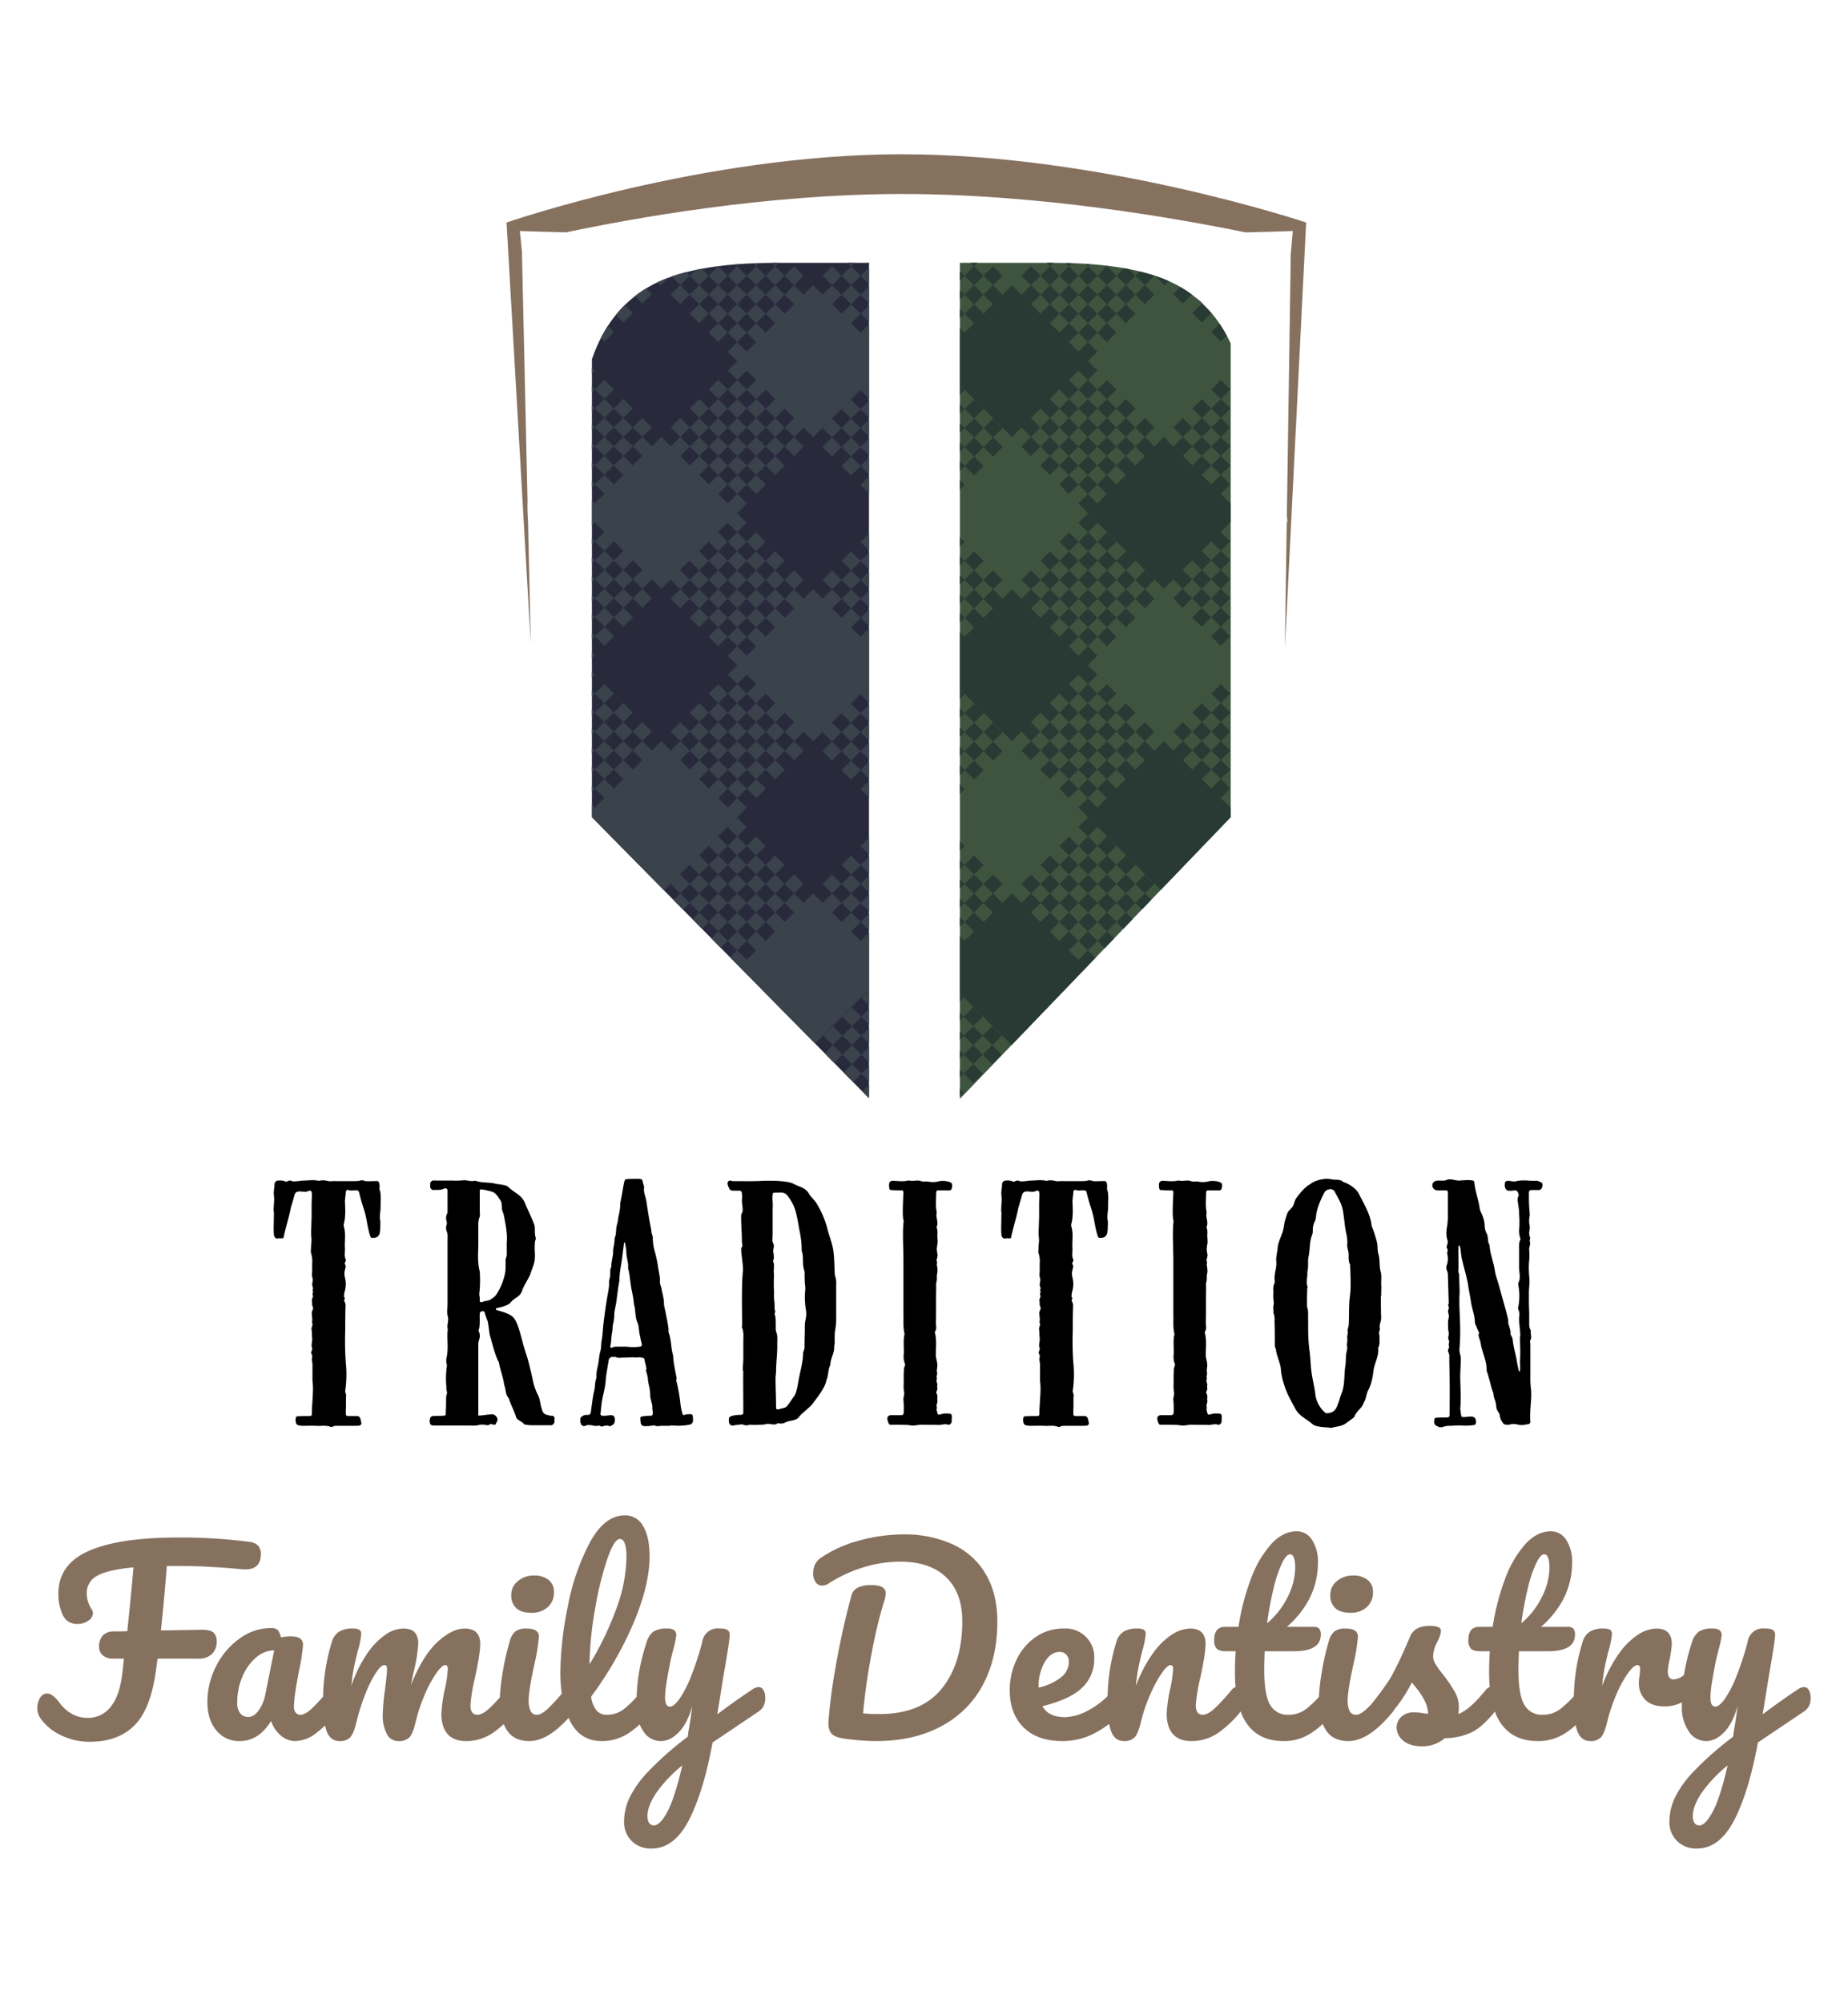 <?xml version="1.0" encoding="UTF-8"?> <svg xmlns="http://www.w3.org/2000/svg" xmlns:xlink="http://www.w3.org/1999/xlink" width="737.69" height="799.38" viewBox="0 0 3711 3552"><defs><clipPath id="clip-Large"><rect width="3711" height="3552"></rect></clipPath></defs><g id="Large" clip-path="url(#clip-Large)"><g id="Vertical" transform="translate(128.393 75.008)"><path id="Tradition" d="M3046.9,1055.665c-.588,5.769-3.489,8.669-8.082,8.669h-3.489c-17.3,0-15.578-1.726-15.578,14.438,0,11.571.587,22.555,1.727,34.126,0,2.315-.553,4.041-.553,5.768a38.4,38.4,0,0,0-.587,11.571,40.208,40.208,0,0,1,0,18.479,25.842,25.842,0,0,0,1.139,9.256c1.727,3.454-.553,6.356,0,9.257a16.421,16.421,0,0,1,0,9.223,18.7,18.7,0,0,0-1.14,8.117,119.524,119.524,0,0,1,0,20.206,144.888,144.888,0,0,0-.587,22.555c0,6.942,1.173,12.711,1.173,19.653s-1.174,15.612-1.174,22.52v20.828c0,7.5.587,15.025.587,22.52v21.414a26.277,26.277,0,0,0,3.454,12.711c-1.727,5.769,2.9,12.124-1.14,18.479-1.174,2.315,0,6.355,0,9.257v71.083a171.937,171.937,0,0,0,1.14,17.339c2.314,22.555-2.867,37.579-1.14,67.042a4.366,4.366,0,0,1-4.042,4.042c-6.943,1.174-13.3,2.9-20.206,1.174a32.944,32.944,0,0,0-18.479,0c-10.4.552-10.949-1.174-13.851-5.8a24.092,24.092,0,0,1-4.629-12.124c0-4.041-5.18-9.844-6.355-13.3-1.139-5.215-1.139-9.256-2.28-13.885-1.174-5.181-3.489-8.669-4.042-14.438,0-5.181-3.489-10.983-4.628-16.164-2.314-9.844-5.215-19.653-8.083-29.5a15.085,15.085,0,0,1-1.174-2.867c.588-15.612-5.768-30.084-9.809-45.109-1.727-5.181-1.727-10.4-3.454-15.578-1.139-4.628-4.628-9.843-1.727-15.612a90.869,90.869,0,0,1-5.768-13.3,19.981,19.981,0,0,1-2.9-7.529c0-13.263-5.181-26.008-7.5-39.272-1.727-12.745-4.628-24.868-6.355-37.579-1.728-11.571-10.949-43.934-13.263-55.505-1.726-15.577-2.314-23.694-5.768-21.933-.587,0,0,41.033,0,41.586.553,4.628-1.727,9.844,1.14,15.024.587,11.571.587,23.729,1.174,35.265-2.314,39.306,3.454,61.861,0,111.563a35.639,35.639,0,0,0,1.728,17.34c1.726,4.041-.588,34.678-.588,38.719,0,22.52,2.314,45.661,0,68.181.587,1.761,1.727,16.786,3.454,16.2a48.678,48.678,0,0,0,9.257,0c15.578-2.314,17.892,1.14,19.032,8.669,0,2.9-.587,7.5-3.454,7.5a106.676,106.676,0,0,1-23.66,1.174,153.638,153.638,0,0,0-23.106.588,44.57,44.57,0,0,0-14.99,1.726,11.892,11.892,0,0,1-11.571-.587,10.157,10.157,0,0,1-6.321-4.628,17.569,17.569,0,0,1,0-10.983,3.085,3.085,0,0,1,2.28-1.728c6.942-.587,13.885-.587,20.793-.587,5.768,0,6.942-1.14,6.942-6.356,0-23.107.553-46.214,0-69.908,0-13.885-.588-27.77-.588-41.621,0-4.628.588-8.67-1.726-12.711a7.979,7.979,0,0,1,.588-8.116c1.726-2.867-.588-6.356,0-9.223a10.649,10.649,0,0,0-.588-9.257,4.3,4.3,0,0,1-.587-2.9,35.982,35.982,0,0,0,1.174-10.984,34.93,34.93,0,0,1-1.174-10.984,75.728,75.728,0,0,1,0-11.536c0-4.041,2.314-8.116,1.175-12.158-.587-3.454-2.314-8.083-.587-10.984,2.314-4.594-2.314-8.67.587-12.124l-1.761-59.547a24.584,24.584,0,0,0-1.727-6.354,14.45,14.45,0,0,1-.552-10.984,36.112,36.112,0,0,0,1.14-21.934c-1.14-4.075,2.314-7.529,0-10.984-2.9-4.041,0-6.942.587-10.984a11.583,11.583,0,0,0-.587-7.529c-2.9-9.81-1.727-19.067,0-28.875a127.724,127.724,0,0,0,1.14-20.828v-45.075a3.639,3.639,0,0,0-4.042-4.041H2836.2a10.054,10.054,0,0,1-8.669-15.611,16,16,0,0,1,5.181-3.455,61.867,61.867,0,0,1,10.4-.587,26.791,26.791,0,0,0,9.809-.588c9.257-4.628,18.479,1.174,27.736.588,6.908-.588,20.171-1.727,26.526,0a3.682,3.682,0,0,1,2.9,3.454c1.726,18.513,8.669,35.264,10.949,53.19a42.893,42.893,0,0,0,3.489,9.223,66.493,66.493,0,0,1,6.355,23.142,36.736,36.736,0,0,0,4.006,17.339c4.042,7.495,1.174,16.164,5.8,23.106,1.139,18.513,8.635,35.265,10.949,53.191,1.174,7.5,7.495,25.421,9.256,32.917,6.321,23.141,10.949,38.167,16.718,61.273,1.174,4.042,0,8.083,1.174,11.57a99.775,99.775,0,0,1,3.454,12.124c1.727,3.489-.588,6.943,1.727,10.4a22.4,22.4,0,0,1,3.454,10.43c1.175,12.711,5.216,25.421,7.53,37.545,0,1.174,4.041,23.694,5.181,24.282.587,0,1.139.587,1.727-1.14.587-6.389,0-20.24,0-21.414,1.174-14.438,0-31.777,0-45.662a5.065,5.065,0,0,1,.587-2.867c0-11.571-2.314-22.554-2.314-34.091,0-5.8,1.727-12.158-1.14-17.926a7.827,7.827,0,0,1-.587-6.356,116.314,116.314,0,0,0,0-44.521,11.174,11.174,0,0,1,.587-4.628c4.594-9.809,1.14-19.619,1.14-29.463v-38.719c0-6.355-.588-12.711,2.9-18.513a51.886,51.886,0,0,1-2.9-19.067,181.584,181.584,0,0,0,0-30.637,107.824,107.824,0,0,0-1.728-19.066c-.586-5.769-2.9-12.124.588-18.479,1.14-1.727-.587-4.041-1.174-6.356a6.218,6.218,0,0,0-5.768-4.628c-4.628,0-6.943,1.727-10.984.588a6.909,6.909,0,0,1-7.5-2.9,13.162,13.162,0,0,1-2.314-9.257c0-4.628,1.174-6.943,5.769-7.5,6.943,0,11.571,2.315,17.926.553,12.089-2.867,24.212-.553,36.336-.553a14.429,14.429,0,0,1,9.844,1.727C3046.308,1049.31,3047.448,1051.037,3046.9,1055.665Zm-323.845,221.953h-.587c0,14.438,0,28.875.587,43.348,0,6.908-4.041,13.3-2.9,20.205,1.174,4.042-2.28,8.117-1.14,12.158a35.558,35.558,0,0,1,.587,10.984,36.547,36.547,0,0,1-1.727,15.578,4.49,4.49,0,0,0-.588,4.628c.588,14.472-8.082,28.91-9.809,43.347-1.727,13.3-4.042,26.6-10.4,38.167-3.454,5.769-4.628,19.653-8.67,24.247-4.593,13.885-13.85,15.612-19.031,28.91-1.174,2.314-13.85,10.984-16.165,12.711-8.669,6.943-19.618,6.943-30.015,9.844a11.181,11.181,0,0,1-4.629-.588c-1.726,0-17.3-1.139-19.031-1.726-5.216-1.174-9.256-1.174-14.438-5.216-10.983-9.809-25.973-15.612-34.056-30.05-10.4-19.653-17.339-30.636-23.66-51.43a133.072,133.072,0,0,1-5.8-29.5c-.552-10.4-9.809-29.462-9.809-39.858-2.867-4.042-2.28-9.257-2.28-13.885,0-13.85,0-27.735-.588-41.62a36.008,36.008,0,0,0-1.726-15.578c-1.175-2.315,0-5.215-.588-8.117-1.14-5.768,1.727-10.984.587-16.751a73.174,73.174,0,0,1-.588-16.165c0-6.355-1.14-13.3,2.315-20.24,1.139-2.9,0-6.355,0-9.844a90.885,90.885,0,0,1,2.314-17.339,57.351,57.351,0,0,0,1.139-17.34c-.587-9.221,2.314-17.891,2.9-26.56.552-9.257,6.907-22.555,9.809-31.224s2.866-18.479,6.355-27.736a71.96,71.96,0,0,1,3.454-10.4c2.314-5.8,8.669-9.257,11.536-15.025,2.9-6.943,2.9-10.984,7.5-16.787,7.53-9.809,16.165-20.792,27.148-26.561,7.5-6.355,21.346-9.844,31.154-10.431,4.628-.553,13.851,1.762,18.479,1.762,5.768,0,12.711.553,16.165,4.628,9.222,2.28,25.974,12.711,31.155,23.107,10.4,21.379,23.694,41.62,25.974,65.315a222.852,222.852,0,0,1,10.4,31.776c2.315,8.67.587,17.926,3.489,25.422,2.867,11.571,1.139,23.141,4.041,34.125,2.28,7.5,1.139,16.165,1.139,24.247C2723.638,1260.831,2723.051,1268.948,2723.051,1277.618Zm-62.344-63.587a1.733,1.733,0,0,0-.587-1.14c-2.867-6.39-2.28-12.745-2.28-19.1,0-6.908-3.489-13.3-2.9-20.205,1.14-12.711-2.9-24.282-4.628-36.992-1.14-10.4-2.315-20.241-4.041-30.637-2.314-14.438-10.4-26.6-16.717-38.719a9.91,9.91,0,0,0-12.124-4.041,13.438,13.438,0,0,0-9.257,7.5c-7.495,15.612-14.99,31.224-16.164,49.115a25.86,25.86,0,0,1-1.728,6.39,39.445,39.445,0,0,0-4.593,19.619,18.187,18.187,0,0,1-1.175,8.117c-5.768,14.438-4.041,30.05-7.495,45.075-1.727,9.809.587,20.24-2.314,30.05,1.139,9.843-3.454,19.652.588,29.462a6.675,6.675,0,0,1-.589,2.9c-.586,12.158-.586,24.281-.586,36.992,3.489,8.67,1.727,17.339,2.314,26.6v16.752a372.947,372.947,0,0,0,2.314,42.208c2.315,13.85,2.315,28.287,4.042,42.76,1.727,16.165,6.355,31.777,8.082,47.976a25.66,25.66,0,0,0,1.14,6.355,59.412,59.412,0,0,0,19.066,30.637,9.59,9.59,0,0,0,5.768.553c16.165-2.314,17.3-13.3,22.521-27.148a100.056,100.056,0,0,1,4.041-12.158c7.495-18.479,4.593-38.132,8.082-58.372,1.139-9.222,0-19.066,2.866-28.323,1.174-4.04,0-8.669,0-12.711a46.186,46.186,0,0,0,.587-12.711c-.587-4.628,1.728-8.082,1.14-12.124-1.14-4.041,1.174-8.67,1.761-12.711,1.14-19.066,0-38.167,2.28-57.232C2663.02,1257.965,2661.294,1235.41,2660.706,1214.031Zm-262.64-149.109h-22.52a3.961,3.961,0,0,0-4.041,4.041c0,12.711-1.728,27.736,1.173,40.446-2.9,9.844,4.628,19.653-.587,29.5,2.9,5.768,1.727,12.711,1.727,19.066a92.208,92.208,0,0,1,.587,12.711,94.3,94.3,0,0,0-1.727,12.712,83.428,83.428,0,0,0,1.728,10.983,62.871,62.871,0,0,1-1.728,9.257c-1.174,2.314,1.14,5.181.588,7.5a9.726,9.726,0,0,0,0,5.8c.552,5.18,1.727,10.983,0,16.164-1.174,5.216.552,10.4-1.174,15.025a38.522,38.522,0,0,0-.587,11.57c-.553,23.694,0,47.389-.553,71.083,0,6.355,2.314,12.711-2.315,18.512,4.628,16.752,1.728,33.5,2.315,49.7l1.727,8.083a49.824,49.824,0,0,1,1.14,9.256c0,4.595-1.727,9.223-.553,14.438,1.14,3.454-2.314,8.082,0,12.123-2.9,4.628,1.14,9.257.553,13.885a6.626,6.626,0,0,0,0,4.628c1.174,4.628-4.042,8.082-1.14,12.124,2.315,4.041.588,8.669,1.14,12.711,1.174,5.215-3.454,10.431-.553,15.025a8.465,8.465,0,0,0,0,7.53c1.726,6.942,1.139,6.942,7.495,5.768a41.657,41.657,0,0,1,8.082-1.726c16.717,0,13.851.587,13.851,15.611,0,4.042-4.041,8.083-7.5,6.943-6.355-2.315-12.123.553-18.478.553-11.536-.553-22.52,0-34.056-.553-8.082,0-15.577,2.867-23.659,1.14-7.53-1.14-15.025-.587-22.521-1.14H2285.5c-8.634.553-8.634.553-11.536-8.669-1.727-5.8.586-9.844,6.355-10.432h20.793c4.041-.553,5.181-1.727,5.181-6.354a167.283,167.283,0,0,0-.587-24.247c-.552-5.8,2.9-10.984,1.174-16.787a74.525,74.525,0,0,1-.588-16.166V1434.81c.587-5.768-.588-11.571,2.313-17.339a8.367,8.367,0,0,0-.587-6.355,36.172,36.172,0,0,1-1.728-15.612c1.14-13.851-1.727-28.323,1.728-42.173-3.454-13.3-1.727-27.183-2.314-41.033V1203.636c0-23.142-2.314-57.233.588-77.438-2.9-5.8-1.728-31.811-.588-56.646a3.8,3.8,0,0,0-4.594-4.628c-6.942,0-13.3,0-19.653-.587a3.637,3.637,0,0,1-4.041-4.041,22.582,22.582,0,0,1-.552-6.356c0-5.215,2.279-8.082,7.495-8.082,9.222,0,19.032,1.727,27.7,0,9.809-1.762,1.139,0,11.536,0,5.768,0,12.124-1.762,17.339.553,5.181,1.762,10.362,0,15.577,1.174a47.662,47.662,0,0,0,21.933-1.174,47.785,47.785,0,0,1,15.577.587c9.81,2.314,10.984,4.628,8.67,14.438a4.417,4.417,0,0,1-4.628,3.486Zm-223.383,30.637c.577,10.984-2.884,20.206-.577,30.637a55.708,55.708,0,0,1,0,9.81c0,18.478-2.308,24.281-16.162,24.281a3.175,3.175,0,0,1-3.453-2.314c-2.885-6.355-6.349-24.281-7.5-31.224a206.875,206.875,0,0,0-8.083-31.189c-2.887-8.67-5.181-17.926-7.506-27.183a4.835,4.835,0,0,0-5.18-3.454c-6.349-.587-10.967,1.727-17.315-1.174a5.913,5.913,0,0,0-4.041,3.489c0,6.943-1.727,13.3-1.727,20.207.58,15.024,1.727,30.084-2.307,45.109a12.2,12.2,0,0,0,0,4.593c4.618,15.06,1.154,30.084,2.307,45.11,0,7.5-1.727,15.025,1.727,21.967,1.154,2.867-3.454,5.768-1.727,9.222,2.311,2.9,1.157,5.8.58,9.257a29.626,29.626,0,0,0-.58,17.339,53.119,53.119,0,0,1-1.154,30.049,56.405,56.405,0,0,0-.577,9.257c4.041,2.315-1.727,5.768.577,8.082a19.031,19.031,0,0,1,2.311,10.984c-.577,16.2-.577,32.364-.577,48.563a593.283,593.283,0,0,0,1.154,64.14,228,228,0,0,1-1.154,56.058c-.58,4.042,2.307,6.355,1.727,10.4-.577,8.67,0,19.653-.577,28.323v8.117a3.962,3.962,0,0,0,4.041,4.042h19.049c6.348.553,6.348,6.355,8.079,13.3a4.812,4.812,0,0,1-3.454,5.769,55.119,55.119,0,0,1-9.812.588h-31.75c-4.618,0-8.659-.588-12.7,1.726a7.187,7.187,0,0,1-3.454.587c-9.236-4.075-19.049-1.761-28.285-2.313-9.813-.588-19.625,0-28.861,0-1.727,0-3.454-.588-5.181-.588-5.181-.587-8.083-2.9-8.083-8.083a11.855,11.855,0,0,1,0-6.355,3.534,3.534,0,0,1,3.454-4.076c8.079-.553,16.162-.553,24.244-.553,3.454,0,4.618-1.174,4.618-5.215,0-20.793,4.037-47.977,1.153-65.315v-28.875a47.734,47.734,0,0,0-1.154-12.745c-.576-4.042,2.308-8.083-.576-12.123-1.727-2.9,0-6.356,1.153-9.257.577-2.314-1.153-5.181-1.153-7.5,0-5.8,1.727-10.983,1.153-16.2-1.153-5.181,0-10.984-1.153-15.612-1.157-5.769,4.037-10.4.577-15.578,1.727-5.216,0-10.431,0-15.613a13.444,13.444,0,0,1,1.727-9.257,8.1,8.1,0,0,0,0-6.355c-2.308-4.041-.578-8.082-1.727-12.711-.577-3.454,3.454-6.355,1.727-10.4-1.727-2.9,2.307-6.942-.578-10.4,2.884-3.489-.577-6.943-.577-10.431,0-4.628,2.307-8.67.577-13.85-1.727-4.628-.577-9.844-.577-14.472v-14.438a53.553,53.553,0,0,0-1.727-19.067c-1.727-4.04-.577-8.669-.577-12.711,0-6.942,1.727-13.885.577-20.827a125.116,125.116,0,0,1,0-20.793c0-7.531.58-15.025.58-22.555v-21.38c0-6.942.577-13.851.577-20.793a11.292,11.292,0,0,0-.577-4.628,3.23,3.23,0,0,0-2.887-3.455c-3.454,0-6.348,2.28-9.236,2.28-9.813,0-19.049-3.454-21.936,5.8l-5.771,20.206a61.7,61.7,0,0,0-2.884,10.984c-2.311,12.158-11.547,43.348-13.854,56.093-.577,1.14-1.727-.587-2.888,0a2.179,2.179,0,0,1-1.727.553c-2.887-1.14-6.352.588-9.812,0a7.863,7.863,0,0,1-4.042-4.629c-1.153-1.727-1.153-14.438-1.153-16.165l.576-32.951h-.576c0-9.257.576-15.025,1.153-24.282l-.577-8.082c-1.153-8.083,1.154-14.438,1.154-21.968a7.751,7.751,0,0,1,8.659-8.081,23.9,23.9,0,0,1,10.967,1.14,17.59,17.59,0,0,0,4.618,1.174c3.454-1.727,6.929-3.489,10.966-1.174,2.888,1.762,19.626-1.14,23.09-1.14,9.236,0,18.472-1.727,27.708,0,1.153,0,1.727.587,2.887.587a32.364,32.364,0,0,1,16.738,0c5.772,1.727,12.124,0,17.9.553h34.056a97.72,97.72,0,0,0,12.7-.553,12.779,12.779,0,0,1,10.393,0c4.038,1.727,21.356,0,26.551.553,2.887,1.174,4.618,6.355,3.454,15.612,4,10.984,2.267,22.554,2.267,33.538Zm-318.627-30.637h-22.509a3.943,3.943,0,0,0-4.041,4.041c0,12.711-1.727,27.736,1.154,40.446-2.887,9.844,4.618,19.653-.577,29.5,2.888,5.768,1.727,12.711,1.727,19.066a93.7,93.7,0,0,1,.577,12.71,96.055,96.055,0,0,0-1.727,12.711,85.039,85.039,0,0,0,1.727,10.984,64.313,64.313,0,0,1-1.727,9.257c-1.154,2.314,1.154,5.181.577,7.5a9.9,9.9,0,0,0,0,5.8,38.109,38.109,0,0,1,0,16.165c-1.154,5.215.577,10.4-1.154,15.025a38.129,38.129,0,0,0-.577,11.57c-.577,23.694,0,47.389-.577,71.083,0,6.355,2.307,12.711-2.311,18.512,4.618,16.752,1.727,33.5,2.311,49.7l1.727,8.083a50.676,50.676,0,0,1,1.154,9.257c0,4.594-1.727,9.222-.577,14.438,1.154,3.454-2.307,8.082,0,12.123-2.884,4.628,1.154,9.257.577,13.885a6.36,6.36,0,0,0,0,4.628c1.157,4.628-4.041,8.082-1.154,12.124,2.311,4.041.577,8.669,1.154,12.711,1.157,5.215-3.454,10.431-.577,15.025a8.6,8.6,0,0,0,0,7.53c1.727,6.943,1.154,6.943,7.506,5.768a42.167,42.167,0,0,1,8.079-1.727c16.741,0,13.854.588,13.854,15.612,0,4.042-4.042,8.083-7.5,6.943-6.351-2.315-12.123.553-18.472.553-11.546-.553-22.513,0-34.056-.553-8.082,0-15.584,2.867-23.666,1.14-7.506-1.14-15.007-.587-22.513-1.14H1743.5c-8.66.553-8.66.553-11.544-8.669-1.727-5.8.577-9.844,6.349-10.432h20.779c4.041-.553,5.181-1.727,5.181-6.354a170.283,170.283,0,0,0-.576-24.248c-.577-5.8,2.887-10.983,1.153-16.786a75.817,75.817,0,0,1-.576-16.166V1434.81c.577-5.768-.577-11.571,2.311-17.339a8.194,8.194,0,0,0-.577-6.355,36.239,36.239,0,0,1-1.727-15.612c1.154-13.851-1.727-28.323,1.727-42.173-3.454-13.3-1.727-27.183-2.311-41.033V1203.636c0-23.142-2.307-57.233.577-77.438-2.884-5.8-1.727-31.811-.577-56.646a3.821,3.821,0,0,0-4.618-4.628c-6.908,0-13.277,0-19.625-.587a3.641,3.641,0,0,1-4.042-4.041,21.676,21.676,0,0,1-.576-6.356c0-5.215,2.311-8.082,7.505-8.082,9.237,0,19.049,1.727,27.7,0,9.813-1.762,1.157,0,11.547,0,5.772,0,12.12-1.762,17.314.553,5.181,1.762,10.394,0,15.588,1.174a47.659,47.659,0,0,0,21.932-1.174A47.833,47.833,0,0,1,1852,1047c9.816,2.314,10.97,4.628,8.659,14.438a4.4,4.4,0,0,1-4.59,3.486Zm-230.311,293.036a101.7,101.7,0,0,0,0,13.262,50.821,50.821,0,0,0-1.157,9.257c.581,10.984-8.079,23.694-7.5,34.678-4.618,7.53-4.041,23.107-8.083,30.637-1.727,14.438-19.049,35.817-27.127,46.8-5.181,7.53-23.09,20.241-28.285,27.77-6.352,8.082-20.206,5.768-28.862,11.536a27.305,27.305,0,0,1-9.812,1.174,4.333,4.333,0,0,0-4.618,0c-4.618,3.454-9.813,1.14-15.007,1.14a13.272,13.272,0,0,0-4.618-.587c-8.083,2.315-16.742,1.761-25.4,2.315-5.181,0-9.812-1.14-14.43.587-5.181,1.174-9.236-2.315-13.854-1.727-4.618,1.14-9.236.588-14.431,2.315a7.9,7.9,0,0,1-9.236-6.355v-3.489c-.577-6.355.58-8.082,7.505-9.809a20.462,20.462,0,0,1,6.349-1.174,51.878,51.878,0,0,1,9.236-.553c5.181-.587,5.772-1.174,5.772-5.8,0-27.148-.576-66.454,0-82.067-2.307.587,0-16.165,0-24.281v-35.818c0-8.67,1.157-17.926-2.307-26.6-1.154-2.314,0-5.768,0-8.082-.577-35.818-1.154-85.521,1.727-107.488,0-15.612-5.772-45.109-2.884-46.249,3.454-1.139,0-10.4.577-15.612,0-17.339-3.454-53.157,0-52.6,3.454-6.908,0-17.892,0-27.149a46.883,46.883,0,0,0,0-12.71c0-4.042-1.154-5.216-5.772-5.769h-12.7a7.357,7.357,0,0,1-6.908-4.075c-1.157-3.454-3.454-6.356-3.454-10.4a5.433,5.433,0,0,1,5.771-5.768c1.727,0,3.454,1.139,4.618,1.139,20.2,0,40.411.587,60.033-.553,15.007-.587,49.064-.587,61.76,5.769,12.7,6.943,24.824,7.5,31.749,20.793,2.307,4.041,12.12,13.885,14.431,17.926a186.037,186.037,0,0,1,23.089,55.471c2.885,10.431,8.66,26.009,10.39,36.44,2.888,16.165,2.308,31.776,3.454,47.976a21.913,21.913,0,0,0,.577,6.355,44.919,44.919,0,0,1,2.307,17.339v63a143.333,143.333,0,0,1-1.727,27.148,56.483,56.483,0,0,0-1.17,13.886Zm-58.3-55.506a194.267,194.267,0,0,1-1.727-25.421c0-6.943,1.727-13.885.577-20.793s-.577-13.885-1.154-20.828a27.3,27.3,0,0,0-.577-9.809c-4.618-12.711-.577-26.6-5.181-39.306a172.987,172.987,0,0,0-4.041-38.719c-2.307-12.711-5.181-31.811-9.236-43.934a76.716,76.716,0,0,0-4.041-10.4c-3.454-6.355-8.659-15.612-13.854-20.24-5.181-5.216-13.854-3.454-20.779-3.454-1.727,0-5.772,0-5.772,1.14a54.469,54.469,0,0,0-.576,16.752,151.717,151.717,0,0,1,0,16.2v50.29c0,5.768-1.727,12.123,1.153,17.339,2.887,5.769,0,10.4,0,15.613.577,6.908,2.887,13.85-.577,20.2,4.041,6.943,1.154,15.025,1.727,21.968s0,13.3,0,19.653,0,12.711.577,19.654a125.2,125.2,0,0,0,.577,20.792c1.157,5.8-.577,12.158,1.727,18.513.577,1.727-1.727,4.041-1.153,5.769,2.884,8.082,1.727,16.2,2.307,23.694a38.11,38.11,0,0,0,.577,11.57c3.454,7.5,2.311,15.613,2.311,23.694.576,19.653-2.311,36.405-2.311,56.059l-1.153,12.123c0,23.695,1.153,37.579,1.153,61.274,0,2.9,3.454,3.489,6.348,2.314,6.929-2.314,12.7-1.727,16.165-6.942,4.618-5.181,8.083-11.536,12.12-16.752,6.352-7.53,8.082-21.38,9.813-30.05,2.887-19.066,9.236-37.579,9.812-56.645a11.4,11.4,0,0,1,1.157-6.356,24.423,24.423,0,0,0,1.727-10.983c0-13.3.577-26.008.577-38.719a57.839,57.839,0,0,1,1.727-14.438A50.678,50.678,0,0,0,1567.446,1302.452Zm-265.525,234.663h-6.928v.587h-13.854c-6.349-.587-12.7,2.314-17.892-1.174a77.764,77.764,0,0,1-19.626,1.727,7.254,7.254,0,0,1-7.506-7.5,35.606,35.606,0,0,1-.577-8.082,2.822,2.822,0,0,1,1.727-3.489,98.418,98.418,0,0,1,18.472-1.727c3.454,0,5.181-2.315,4.618-6.355a44.726,44.726,0,0,0-1.154-8.67c1.154-6.942-1.727-10.984-2.311-16.2a44.968,44.968,0,0,1-1.727-7.5,83.259,83.259,0,0,0-2.887-23.694l-1.727-9.844c.577-7.5-5.181-19.066-3.454-20.206s-2.307-13.885-3.454-20.24a3.454,3.454,0,0,0-4.041-3.454c-6.352-2.9-12.123.553-16.741-1.174-6.908,0-13.854.587-20.779.587-5.772,0-11.543,1.727-17.318-1.727-2.884,1.727-6.348-1.174-9.236,1.727a6.061,6.061,0,0,0-3.454,4.042c-2.31,14.438-5.181,28.322-6.352,42.76-.577,11.571-4.038,23.141-6.348,34.678a20.972,20.972,0,0,1-1.154,5.8c-1.154,7.495-1.727,17.892-2.887,25.421a3.819,3.819,0,0,0,3.454,4.041,92.086,92.086,0,0,0,12.7-.587c4.038-.587,7.5-1.139,10.39,1.175,3.454,3.454,2.884,13.3-.577,16.752a46.95,46.95,0,0,1-7.506,4.041c-4.617-3.454-12.12-.587-16.738.588-3.454-4.042-9.813-.587-13.854-1.727-5.181-1.174-13.277-2.9-18.472,0-5.181,2.315-9.812-2.9-9.812-9.257v-2.9a6.3,6.3,0,0,1,2.884-6.355,14.122,14.122,0,0,1,9.236-3.454c7.505.552,8.659-1.727,9.236-7.53,1.727-12.71,3.454-28.323,6.352-40.446,2.307-8.669,1.153-17.926,4.618-26.595-1.157-9.257,1.727-17.926,3.454-27.149,1.727-8.116,1.727-16.786,4.041-24.868,2.311-6.942,1.727-14.438,2.888-21.967,2.307-12.124,2.307-24.834,4.041-36.992,1.727-15.025,4.037-30.6,6.349-45.662,1.727-10.949,4.618-21.933,4.618-32.917-.577-6.355,2.307-11.57,2.307-17.339,0-5.215-.577-10.984,2.311-16.2-.577-9.809,3.454-19.652,3.454-30.049,0-9.256,3.454-17.339,2.888-26.595,4.041-8.669,2.31-17.893,4.618-26.562a74.646,74.646,0,0,0,2.887-15.612,129.89,129.89,0,0,0,4.038-25.456c-.577-4.041,1.157-8.082,1.726-12.711,2.307-10.4,3.454-20.792,5.772-31.189,1.154-5.8,2.311-7.53,6.908-7.53,7.506-.587,14.43-.587,21.936-.587,5.181.587,8.082,0,8.659,6.39l2.884,9.809c-1.727,11.571,2.888,18.479,4.618,29.463,2.311,15.611,4.618,30.636,7.505,45.661.577,4.042,1.727,8.117,2.308,12.158a34.1,34.1,0,0,0,2.311,10.983c0,.553.577,1.14.577,1.727a100.8,100.8,0,0,0,4.041,29.462,269.291,269.291,0,0,1,6.348,29.5c1.154,10.4,4.618,20.206,4.041,30.049-.577,5.181,1.727,9.257,2.887,14.438,1.727,9.844,5.181,20.241,5.181,31.225a33.75,33.75,0,0,0,1.153,7.5c2.888,14.471,6.349,28.909,8.083,43.934a16.091,16.091,0,0,0,.577,7.529c5.181,14.438,4.041,30.6,8.659,45.075,0,16.165,8.079,46.8,6.908,47.389-2.888,1.727,2.888,6.355,8.082,52.6a134.054,134.054,0,0,0,3.454,16.165,3.536,3.536,0,0,0,5.775,2.313,14.114,14.114,0,0,1,5.181-.587c9.813-1.139,10.39,0,10.39,12.158a8.29,8.29,0,0,1-6.928,8.67,122.583,122.583,0,0,1-32.251,1.725Zm-63.5-163.581a123.057,123.057,0,0,1-3.453-15.576c-2.888-9.258-1.727-19.1-5.181-27.184-4.618-9.81-4.041-20.793-5.775-31.777a35.512,35.512,0,0,1-1.727-7.529c-.577-10.984-3.454-20.793-5.181-31.19-2.307-13.3-2.887-26.6-6.348-39.307,1.153-10.984-3.454-20.827-3.454-31.81a108.541,108.541,0,0,0-2.888-19.067c0-.552-.577-.552-.577-1.14l-1.154,1.14-3.454,27.183c-1.727,15.612-5.771,31.19-5.771,47.388v1.14c-3.454,16.786-4.618,33.538-7.5,50.29a147.364,147.364,0,0,0-2.887,15.612,106.561,106.561,0,0,1-1.727,19.067c-2.311,6.355-1.157,13.885-2.888,20.827-1.727,8.635-1.154,17.892-3.454,26.562,0,1.174,1.727,3.488,2.888,2.9a16.973,16.973,0,0,1,9.236-2.315H1207.9a102.867,102.867,0,0,0,26.554,0,4.266,4.266,0,0,0,3.965-5.216Zm-175.462,155.5a7.551,7.551,0,0,1-6.929,7.5h-37.527c-2.887,0-16.164-.587-17.318-2.9-2.888-4.594-13.277-7.5-15.008-12.71-3.454-12.124-11.543-26.561-15.007-38.72-7.505-7.495-5.181-17.926-9.236-26.6-1.727-15.025-7.506-28.875-10.39-43.9a6.159,6.159,0,0,0-1.727-4.04c-7.5-16.787-11.544-34.679-16.738-52.018-1.154-5.216-2.887-24.281-4.618-28.91-2.311-5.768-4.041-10.984-5.772-16.752a2.849,2.849,0,0,0-3.454-2.313,5.826,5.826,0,0,0-5.181,1.726,4.434,4.434,0,0,0-1.153,2.9c-.577,6.355,1.153,27.149-2.311,32.917a6.93,6.93,0,0,0,1.154,4.628,20.783,20.783,0,0,1,0,14.472,33.548,33.548,0,0,0-1.727,10.984v135.81c-.577,6.355-.577,6.355,5.181,5.768,6.928-.587,13.277-1.727,20.2-2.315a11.833,11.833,0,0,1,12.7,8.118c1.727,3.453-.576,5.767-1.727,8.669-2.311,4.594-2.311,5.181-6.929,3.454-2.307,0-4.041-1.174-6.348,0a12.013,12.013,0,0,1-4.041,1.727c-5.772-.588-10.966-2.315-17.318-.588a56.213,56.213,0,0,1-17.315,1.174H821.67c-6.928,0-8.659-1.727-9.236-8.083a16.03,16.03,0,0,1,.577-5.215,6.307,6.307,0,0,1,6.348-5.768c5.181-.588,10.97,0,16.165-.588,9.236,0,9.236,0,9.236-8.669.577-9.257.577-19.066.577-28.91.577-3.454,2.307-7.5,1.727-10.4a28.591,28.591,0,0,1-1.154-9.81,181.764,181.764,0,0,1,1.154-43.347,10.869,10.869,0,0,0-1.154-4.076,55.643,55.643,0,0,1,0-9.809c4.618-17.926,1.154-36.405,2.308-54.331a14.157,14.157,0,0,0,0-6.942c-1.154-7.5,2.887-14.437.577-23.106-2.307-7.53-.577-16.2-.577-23.695V1166.641c0-6.943,1.157-14.438-2.308-20.827a1.833,1.833,0,0,1,0-1.727c-2.31-5.768,2.308-10.984.577-16.752a19.959,19.959,0,0,1,1.154-16.2,11.118,11.118,0,0,0,.577-4.595v-40.48a4.6,4.6,0,0,0-6.908-4.628c-6.929,3.488-14.431,2.314-21.937,2.9a7.547,7.547,0,0,1-5.772-5.215,37.765,37.765,0,0,1,0-8.082,6.687,6.687,0,0,1,5.181-5.768,22.886,22.886,0,0,1,6.348,0h32.326a144.167,144.167,0,0,0,22.513-.588c7.5-.587,14.431,2.9,21.932,1.174a11.116,11.116,0,0,1,4.618.553c13.277,4.041,24.824,1.762,38.1,5.215,6.928,1.727,20.205,1.727,25.4,6.355,13.274,12.711,27.7,16.2,34.056,33.538,2.884,7.5,17.315,36.958,19.049,45.075,1.153,7.5-.577,15.612,2.307,23.694.577,2.315-1.727,6.355-1.727,9.257a146.756,146.756,0,0,0,0,22.52c.577,19.066-3.454,23.107-9.236,41.033-1.727,5.8-15.008,26.6-16.165,32.364-4.037,13.885-15.007,13.885-23.663,24.868-4.618,5.769-19.629,9.257-27.131,10.984-2.888.552-2.311.552-1.727,3.454,6.348,2.9,30.015,6.355,37.517,19.066,7.506,11.57,13.854,39.306,17.318,52.017,3.454,12.158,8.083,24.281,10.967,36.4,2.887,11.571,5.772,23.142,8.082,34.679a117.071,117.071,0,0,0,9.813,28.322c5.772,11.571,4.041,17.926,8.659,30.084a12.433,12.433,0,0,0,9.813,10.4c7.5,1.14,2.308,1.727,9.813,1.727a5.239,5.239,0,0,1,5.181,6.943v4.628ZM945.785,1274.716a119.756,119.756,0,0,0,14.43-30.05c5.181-16.2,4.618-20.827,4.618-38.167a15.927,15.927,0,0,1,.577-5.181c2.307-4.628,1.727-10.4,1.727-15.612v-16.165c1.727-17.339-2.307-35.852-5.772-54.331l-1.727-5.8c-4.618-8.669,0-18.479-6.348-26.008-10.39-16.165-12.12-15.025-28.862-19.066-2.307-.588-4.618-.588-6.349-1.139-3.454-.588-5.181,0-5.181,2.866v40.48c0,4.042,1.154,9.222-.577,12.711-2.887,7.5-2.31,15.025-2.31,22.52v22.555c.577,23.694-2.885,39.894,2.887,63.588a249.422,249.422,0,0,1-.576,41.586c-1.157,5.8,1.154,10.431.576,15.612a7.434,7.434,0,0,0,.577,3.489,6.325,6.325,0,0,0,2.884,1.139c10.393-4.628,13.277-1.139,22.513-8.669a24.494,24.494,0,0,0,6.9-6.354ZM713.74,1095.559c.577,10.984-2.887,20.206-.577,30.637a55.726,55.726,0,0,1,0,9.81c0,18.478-2.311,24.281-16.165,24.281a3.178,3.178,0,0,1-3.454-2.314c-2.884-6.355-6.349-24.281-7.5-31.224a206.444,206.444,0,0,0-8.083-31.19c-2.884-8.669-5.181-17.926-7.5-27.182a4.836,4.836,0,0,0-5.181-3.454c-6.352-.587-10.97,1.727-17.318-1.174a5.911,5.911,0,0,0-4.041,3.489c0,6.943-1.727,13.3-1.727,20.207.577,15.024,1.727,30.084-2.311,45.109a12.2,12.2,0,0,0,0,4.593c4.618,15.06,1.157,30.084,2.311,45.11,0,7.5-1.727,15.025,1.727,21.967,1.153,2.867-3.454,5.768-1.727,9.222,2.307,2.9,1.153,5.8.577,9.257a29.628,29.628,0,0,0-.577,17.339,53.2,53.2,0,0,1-1.153,30.05,56.02,56.02,0,0,0-.581,9.257c4.041,2.314-1.727,5.768.581,8.082a19.056,19.056,0,0,1,2.307,10.983c-.577,16.2-.577,32.365-.577,48.563a595.021,595.021,0,0,0,1.154,64.14,228,228,0,0,1-1.154,56.058c-.577,4.042,2.307,6.355,1.727,10.4-.577,8.67,0,19.653-.577,28.323v8.117a3.962,3.962,0,0,0,4.041,4.042h19.049c6.348.553,6.348,6.355,8.082,13.3a4.816,4.816,0,0,1-3.454,5.769,55.144,55.144,0,0,1-9.812.587H630.075c-4.618,0-8.659-.588-12.7,1.726a7.214,7.214,0,0,1-3.454.588c-9.236-4.075-19.049-1.761-28.285-2.314-9.813-.588-19.626,0-28.862,0-1.727,0-3.454-.588-5.181-.588-5.181-.587-8.082-2.9-8.082-8.083a11.841,11.841,0,0,1,0-6.355,3.533,3.533,0,0,1,3.454-4.076c8.082-.553,16.161-.553,24.244-.553,3.454,0,4.618-1.174,4.618-5.215,0-20.793,4.041-47.977,1.154-65.315v-28.875a47.734,47.734,0,0,0-1.154-12.745c-.577-4.042,2.307-8.083-.577-12.123-1.727-2.9,0-6.356,1.154-9.257.577-2.314-1.154-5.181-1.154-7.5,0-5.8,1.727-10.983,1.154-16.2-1.154-5.181,0-10.984-1.154-15.612-1.154-5.769,4.041-10.4.577-15.578,1.727-5.216,0-10.431,0-15.613a13.445,13.445,0,0,1,1.727-9.257,8.092,8.092,0,0,0,0-6.355c-2.308-4.041-.577-8.082-1.727-12.711-.577-3.454,3.454-6.355,1.727-10.4-1.727-2.9,2.31-6.942-.577-10.4,2.887-3.489-.577-6.943-.577-10.431,0-4.628,2.311-8.67.577-13.85-1.727-4.628-.577-9.844-.577-14.472v-14.438a53.61,53.61,0,0,0-1.727-19.066c-1.727-4.041-.577-8.669-.577-12.711,0-6.942,1.727-13.885.577-20.827a124.787,124.787,0,0,1,0-20.793c0-7.531.577-15.025.577-22.555v-21.38c0-6.942.577-13.851.577-20.793a11.293,11.293,0,0,0-.577-4.629,3.226,3.226,0,0,0-2.887-3.453c-3.454,0-6.349,2.28-9.236,2.28-9.813,0-19.049-3.454-21.933,5.8l-5.772,20.206a61.353,61.353,0,0,0-2.888,10.984c-2.311,12.158-11.543,43.348-13.854,56.093-.577,1.14-1.727-.587-2.887,0a2.179,2.179,0,0,1-1.727.553c-2.884-1.14-6.349.588-9.813,0a7.87,7.87,0,0,1-4.041-4.628c-1.154-1.727-1.154-14.438-1.154-16.165l.577-32.951H499c0-9.257.577-15.025,1.154-24.282l-.577-8.082c-1.154-8.083,1.154-14.438,1.154-21.968a7.75,7.75,0,0,1,8.659-8.081,23.912,23.912,0,0,1,10.966,1.139,17.63,17.63,0,0,0,4.618,1.174c3.454-1.727,6.929-3.489,10.97-1.174,2.884,1.762,19.625-1.14,23.086-1.14,9.236,0,18.472-1.727,27.708,0,1.153,0,1.727.587,2.887.587a32.363,32.363,0,0,1,16.738,0c5.775,1.727,12.124,0,17.9.553h34.056a97.771,97.771,0,0,0,12.7-.553,12.778,12.778,0,0,1,10.39,0c4.041,1.727,21.356,0,26.551.553,2.887,1.174,4.618,6.355,3.454,15.612,4.052,10.984,2.321,22.554,2.321,33.538Z" transform="translate(-77.908 1015.154)" fill-rule="evenodd"></path><path id="Family_Dentistry" data-name="Family Dentistry" d="M4104.644,1604.094a31.088,31.088,0,0,1-10.514,11l-91.98,61.9q-18.212,99.272-47.645,156.1-29.431,56.749-74.96,56.8a54.119,54.119,0,0,1-39.73-15.123,53,53,0,0,1-15.339-39.568,113.815,113.815,0,0,1,10.3-46.016,207.826,207.826,0,0,1,38.319-53.931,636.7,636.7,0,0,1,79.243-69.813l1.465-11q3.333-17.724,7.642-50.841-9.594,34.554-26.776,52.521-17.317,17.969-36.423,17.995a41.234,41.234,0,0,1-35.232-19.947,85.95,85.95,0,0,1-13.6-49.594c0-2.711,0-5.421.055-8.077a77.44,77.44,0,0,1-34.527,8.076q-25.473,0-38.59-12.954a46.88,46.88,0,0,1-13.173-35.015,72.267,72.267,0,0,1,1.464-14.419c.6-6.341.922-10.677.922-12.9,0-5.149-1.734-7.7-5.257-7.7-4.77,0-11.112,5.366-18.917,16.044a226.887,226.887,0,0,0-23.2,42.44,340.862,340.862,0,0,0-18.7,55.666q-5.284,22.522-12.194,30.461a27.684,27.684,0,0,1-21.791,7.914q-18.211,0-25.636-19.188a82.411,82.411,0,0,1-3.632-12.737,186.742,186.742,0,0,1-20.053,15.611,99.037,99.037,0,0,1-56.047,16.314q-64.228,0-86.234-59.406c-.326.433-.6.922-.922,1.355q-23.985,29.758-45.746,40.543a129.759,129.759,0,0,1-53.877,11.708,67.938,67.938,0,0,1-45.53,16.314q-24.879,0-38.05-11.49a33.941,33.941,0,0,1-13.171-25.908,29.52,29.52,0,0,1,9.106-21.573,36.158,36.158,0,0,1,26.776-9.106,102.723,102.723,0,0,1,14.634,1.192c5.583.813,9.811,1.355,12.683,1.681a62.061,62.061,0,0,0-5.529-23.524,116.86,116.86,0,0,0-12.683-21.3c-5.095-6.883-9.864-12.9-14.364-17.995a313.439,313.439,0,0,1-29.432,46.992c-1.734,2.223-3.523,4.392-5.312,6.559a32.344,32.344,0,0,1-4.011,5.908q-47.48,58.05-88.619,58.05-31.14,0-45.259-22.06a75.932,75.932,0,0,1-6.287-12.2,180.4,180.4,0,0,1-22.711,17.941,98.764,98.764,0,0,1-56.044,16.316q-64.067,0-86.149-59.352c-.331.433-.634.868-.986,1.3a212.4,212.4,0,0,1-44.3,41.736,93.062,93.062,0,0,1-53.883,16.314q-24.423,0-36.857-14.146c-8.3-9.431-12.466-23.145-12.466-41.031a299.308,299.308,0,0,1,6.7-47.969,248.61,248.61,0,0,0,6.229-41.68c0-5.15-1.761-7.7-5.268-7.7q-6.238,0-17.486,16.044a259,259,0,0,0-22.987,42.439,331.209,331.209,0,0,0-18.922,55.666q-5.269,22.521-12.212,30.462a27.593,27.593,0,0,1-21.79,7.913q-18.212,0-25.627-19.187a87.209,87.209,0,0,1-4.086-15.177,225.731,225.731,0,0,1-24.646,16.1,138.264,138.264,0,0,1-69.205,18.266q-50.293,0-78.051-27.372t-27.778-74.8a138.886,138.886,0,0,1,13.891-61.627,113.938,113.938,0,0,1,38.553-45.313,97.075,97.075,0,0,1,55.829-16.8,57.428,57.428,0,0,1,61.3,61.411,77.507,77.507,0,0,1-23.708,56.8q-23.708,23.74-80.219,37.67,11.967,22.033,45.5,22.059a104.577,104.577,0,0,0,49.091-15.123,161.057,161.057,0,0,0,36.315-27.154,388.213,388.213,0,0,1,17.551-108.783,35.95,35.95,0,0,1,14.13-20.38,49.585,49.585,0,0,1,27.541-6.5,26.578,26.578,0,0,1,13.409,2.438,9.846,9.846,0,0,1,3.831,9.107,183.867,183.867,0,0,1-7.187,34.526q-4.786,19.189-7.664,33.552a343.939,343.939,0,0,0-4.785,35.5,273.542,273.542,0,0,1,35.442-67.157,139.548,139.548,0,0,1,38.554-36.912,69.918,69.918,0,0,1,34.722-11.057q31.129,0,31.134,31.166,0,18.7-10.536,67.644a332.543,332.543,0,0,0-9.1,55.124q0,19.187,13.892,19.188,9.572,0,22.766-11.708a386.721,386.721,0,0,0,35.231-38.158,19.023,19.023,0,0,1,7.957-5.8c-.824-9.159-1.258-18.862-1.258-29.215,0-14.039.478-28.293,1.437-42.657h-18.683c-9.578,0-16.044-1.734-19.393-5.257a23.793,23.793,0,0,1-5.03-16.8c0-17.888,7.181-26.884,21.551-26.884h27.3a467.355,467.355,0,0,1,24.933-96.371,217.238,217.238,0,0,1,40.493-69.541q23.659-25.855,51-25.909a35.927,35.927,0,0,1,31.6,17.779,80.565,80.565,0,0,1,11.491,44.608q0,74.311-62.278,129.435h53.66a15.177,15.177,0,0,1,11,3.36,17.791,17.791,0,0,1,3.36,12.468q0,33.089-54.147,33.117h-58.55q-.894,23.985-.921,37.4,0,49.84,11.707,70.029a39.884,39.884,0,0,0,37.128,20.109,57.082,57.082,0,0,0,36.423-12.466,234.426,234.426,0,0,0,24.608-23.2,396.023,396.023,0,0,1,5.311-47.536,510.293,510.293,0,0,1,14.092-63.037,40.1,40.1,0,0,1,11.545-21.084,36.571,36.571,0,0,1,22.982-5.8c16.261,0,24.391,5.475,24.391,16.316a374.621,374.621,0,0,1-9.107,55.612q-11.464,52.764-11.49,71.492a50.827,50.827,0,0,0,3.849,22.06,13.363,13.363,0,0,0,12.954,7.642c5.746,0,12.9-3.956,21.519-11.978,2.492-2.277,5.257-5.041,8.238-8.131a601.263,601.263,0,0,0,38.213-51.818c5.42-9.268,11.816-21.626,19.188-37.182s14.527-31.545,21.518-48.185q9.105-21.057,37.833-21.085a51.019,51.019,0,0,1,18.7,2.385,8.016,8.016,0,0,1,5.258,7.7,36.772,36.772,0,0,1-1.9,9.105,72.016,72.016,0,0,1-5.26,12.466,68.357,68.357,0,0,0-8.617,29.27,32.567,32.567,0,0,0,4.986,15.827,178.857,178.857,0,0,0,15.61,21.572,307.667,307.667,0,0,1,23.2,34.255,62.616,62.616,0,0,1,7.913,30.949,127.683,127.683,0,0,1-.976,13.442q23.5-9.105,55.069-48.456a19.507,19.507,0,0,1,7.968-5.8c-.813-9.16-1.247-18.862-1.247-29.215,0-14.038.488-28.293,1.464-42.657h-18.7c-9.594,0-16.043-1.734-19.4-5.258a23.771,23.771,0,0,1-5.041-16.8c0-17.887,7.208-26.884,21.572-26.884h27.318a468.149,468.149,0,0,1,24.879-96.372,217.131,217.131,0,0,1,40.489-69.54q23.659-25.855,51-25.909a35.862,35.862,0,0,1,31.6,17.777,80.569,80.569,0,0,1,11.492,44.609q0,74.311-62.279,129.434h53.659a15.174,15.174,0,0,1,11,3.359,17.79,17.79,0,0,1,3.36,12.468q0,33.09-54.094,33.116H3522.3q-.975,23.985-.976,37.4,0,49.839,11.708,70.029a39.942,39.942,0,0,0,37.128,20.109,57.083,57.083,0,0,0,36.423-12.467,241.378,241.378,0,0,0,26.018-24.716,386.775,386.775,0,0,1,17.561-109.056,35.92,35.92,0,0,1,14.145-20.379,49.483,49.483,0,0,1,27.536-6.5,26.551,26.551,0,0,1,13.387,2.438,9.862,9.862,0,0,1,3.846,9.105,181.8,181.8,0,0,1-7.207,34.527q-4.8,19.189-7.642,33.551a339.99,339.99,0,0,0-4.823,35.5,275.806,275.806,0,0,1,35.447-67.158,139.849,139.849,0,0,1,38.591-36.911,69.764,69.764,0,0,1,34.689-11.057q31.14,0,31.166,31.167a243.356,243.356,0,0,1-4.336,30.245,179.4,179.4,0,0,0-3.849,23.958c0,11.219,4.011,16.8,11.979,16.8a36.745,36.745,0,0,0,20.651-8.943c.163-.922.271-1.9.434-2.819A412.924,412.924,0,0,1,3870,1475.091a39.967,39.967,0,0,1,13.386-20.651,47.488,47.488,0,0,1,27.319-6.234,23.681,23.681,0,0,1,14.581,3.361,12.424,12.424,0,0,1,4.064,10.082,196.173,196.173,0,0,1-5.258,25.909q-4.8,17.724-7.642,32.142c-2.548,13.117-4.824,25.637-6.721,37.615a197.172,197.172,0,0,0-2.873,29.486c0,12.2,3.36,18.211,10.082,18.211,4.77,0,10.732-4.769,17.941-14.363a212.086,212.086,0,0,0,22.982-43.632,582.913,582.913,0,0,0,23.685-71.927A31.137,31.137,0,0,1,4017,1448.206a29.531,29.531,0,0,1,15.339,2.872,10.769,10.769,0,0,1,4.336,9.594q0,12.032-12.467,82.495l-12.467,77.237q36.913-27.805,71.872-50.841a21.668,21.668,0,0,1,11-3.848,11,11,0,0,1,9.81,6.015A28.834,28.834,0,0,1,4108,1586.8,36.416,36.416,0,0,1,4104.644,1604.094Zm-216.7,175.723q-16.5,25.693-16.532,44.879a25.63,25.63,0,0,0,3.142,13.388,10.977,10.977,0,0,0,10.3,5.312q11.925,0,26.776-27.807,14.879-27.887,29.7-92.576A273.4,273.4,0,0,0,3887.945,1779.817Zm-1285.7-233.285a39.614,39.614,0,0,0,16.26-31.167,20.919,20.919,0,0,0-5.03-14.633,17.543,17.543,0,0,0-13.653-5.529q-17.724,0-29.93,20.652a96.16,96.16,0,0,0-12.218,49.865v.976a109.175,109.175,0,0,0,44.57-20.163Zm456.678-163.744a133.921,133.921,0,0,0,14.093-55.394c0-18.862-3.469-28.294-10.515-28.294-4.771,0-10.136,5.962-16.044,17.995a253.981,253.981,0,0,0-16.75,49.865,673.72,673.72,0,0,0-13.171,70.734A164.686,164.686,0,0,0,3058.927,1382.788Zm510.528,0a133.221,133.221,0,0,0,14.147-55.4q0-28.292-10.57-28.292c-4.77,0-10.135,5.962-16.043,17.995a254.056,254.056,0,0,0-16.749,49.865,673.711,673.711,0,0,0-13.17,70.734,164.011,164.011,0,0,0,42.384-54.906ZM3183.7,1416.555c-13.441,0-23.469-3.089-30.19-9.323a33.9,33.9,0,0,1-10.083-26.124,35.479,35.479,0,0,1,13.172-28.077,48.926,48.926,0,0,1,32.847-11.274,45.422,45.422,0,0,1,28.726,8.618,29.442,29.442,0,0,1,11,24.5,38.921,38.921,0,0,1-12.466,30.407,47.184,47.184,0,0,1-33.01,11.275Zm-821.4,227.811q-55.085,29.757-131.228,29.757a466.351,466.351,0,0,1-62.744-4.824q-19.16-2.358-26.343-10.082t-6.227-24.933a1146.568,1146.568,0,0,1,15.806-117.239q12.465-69.757,30.174-134.529a24.9,24.9,0,0,1,13.409-16.747,61.56,61.56,0,0,1,26.342-4.824q29.214,0,29.215,16.314a49.038,49.038,0,0,1-2.873,15.339,899.781,899.781,0,0,0-24.932,102.875,1233.493,1233.493,0,0,0-17.7,122.983,324.31,324.31,0,0,0,32.571,1.465q83.806,0,125.244-50.842t41.426-135.722q0-57.074-32.569-88.24t-91.954-31.167A249.231,249.231,0,0,0,2204,1325.929a278.911,278.911,0,0,0-67.753,31.653,23.165,23.165,0,0,1-13.415,4.337,14.9,14.9,0,0,1-12.927-6.992,29.152,29.152,0,0,1-4.792-17.019,41.062,41.062,0,0,1,3.832-18.916,38.274,38.274,0,0,1,12.933-13.66,250.2,250.2,0,0,1,77.589-34.309,337.056,337.056,0,0,1,85.731-11.763,232.733,232.733,0,0,1,101.054,20.38,147.971,147.971,0,0,1,65.618,59.73q22.991,39.351,22.992,94.963,0,72.359-28.726,126.345a200.666,200.666,0,0,1-83.835,83.688ZM1994.949,1615.1l-91.954,61.9q-18.212,99.272-47.66,156.1-29.448,56.749-74.95,56.8a54.207,54.207,0,0,1-39.757-15.123,53.073,53.073,0,0,1-15.323-39.568,114.008,114.008,0,0,1,10.3-46.016,207.676,207.676,0,0,1,38.316-53.93,634,634,0,0,1,79.264-69.813l1.437-11q3.339-17.724,7.664-50.841-9.589,34.554-26.825,52.521t-36.4,17.995a41.19,41.19,0,0,1-35.231-19.946,69.2,69.2,0,0,1-7.149-13.442,189.161,189.161,0,0,1-21.583,17.073,96.085,96.085,0,0,1-54.836,16.313q-42.159,0-62.506-38.374c-1.388-2.656-2.71-5.365-3.935-8.13q-41.827,46.424-78.673,46.505-31.14,0-45.265-22.06a78.571,78.571,0,0,1-6.212-12.032,191.565,191.565,0,0,1-22.038,17.779,93.062,93.062,0,0,1-53.882,16.313q-24.424,0-36.858-14.146c-8.309-9.431-12.466-23.145-12.466-41.031a299.444,299.444,0,0,1,6.705-47.968,248.51,248.51,0,0,0,6.222-41.682c0-5.148-1.756-7.7-5.269-7.7q-6.227,0-17.718,16.044a237.3,237.3,0,0,0-22.993,42.44,346.444,346.444,0,0,0-18.678,55.665q-5.274,23.008-12.212,30.679a28.789,28.789,0,0,1-22.272,7.7A25.371,25.371,0,0,1,1248.507,1659a78.446,78.446,0,0,1-7.9-36.695,414.167,414.167,0,0,1,4.792-52.74c2.553-20.488,3.832-33.876,3.832-40.272,0-5.149-1.761-7.7-5.268-7.7q-7.187,0-18.2,17.29a245.465,245.465,0,0,0-21.312,44.12,420.547,420.547,0,0,0-16.527,52.738q-5.273,22.521-12.211,30.462a27.608,27.608,0,0,1-21.794,7.912q-18.207,0-25.622-19.187a81.067,81.067,0,0,1-3.447-11.979c-5.512,5.149-11.144,9.973-16.9,14.364a71.207,71.207,0,0,1-42.63,16.8,44.67,44.67,0,0,1-28.976-10.84,65.463,65.463,0,0,1-19.876-29.486q-24.933,40.326-62.739,40.326a58.142,58.142,0,0,1-47.416-21.626q-17.723-21.546-17.724-56.587a156.132,156.132,0,0,1,17.724-72.631,150.909,150.909,0,0,1,47.157-55.124,106.162,106.162,0,0,1,62.5-20.868,18.688,18.688,0,0,1,14.13,4.067,34.481,34.481,0,0,1,5.962,14.633,110.372,110.372,0,0,1,21.074-1.95c15.642,0,23.469,5.636,23.469,16.8a359.994,359.994,0,0,1-7.187,47.969q-11.014,55.124-11.014,76.7a17.455,17.455,0,0,0,3.594,11.546,11.56,11.56,0,0,0,9.339,4.282q9.089,0,22.032-11.707a316.8,316.8,0,0,0,23.616-24.879,388.146,388.146,0,0,1,17.567-109.65,35.945,35.945,0,0,1,14.125-20.38,49.577,49.577,0,0,1,27.54-6.5,26.563,26.563,0,0,1,13.409,2.439,9.844,9.844,0,0,1,3.832,9.106,183.609,183.609,0,0,1-7.182,34.527q-4.8,19.187-7.664,33.334a331.224,331.224,0,0,0-4.791,35.231,260.348,260.348,0,0,1,30.9-63.308,145.656,145.656,0,0,1,36.857-38.592,64.915,64.915,0,0,1,35.681-12.738c11.171,0,19.073,2.6,23.708,7.7a34.115,34.115,0,0,1,6.943,23.469,304.81,304.81,0,0,1-9.1,55.665c-2.558,11.491-4.309,20.109-5.268,25.909q23.94-59.026,53.167-85.855t54.6-26.884q31.133,0,31.134,31.166,0,18.7-10.537,67.643a332.568,332.568,0,0,0-9.1,55.124q0,19.188,13.887,19.188,9.578,0,22.765-11.708a292.446,292.446,0,0,0,22.418-23.252,399.4,399.4,0,0,1,5.355-48.241,516.369,516.369,0,0,1,14.125-63.036,40.4,40.4,0,0,1,11.5-21.084,36.706,36.706,0,0,1,22.993-5.8c16.26,0,24.423,5.475,24.423,16.316a375.225,375.225,0,0,1-9.1,55.61q-11.5,52.766-11.491,71.493a50.693,50.693,0,0,0,3.827,22.06,13.333,13.333,0,0,0,12.932,7.643c5.751,0,12.933-3.957,21.556-11.978a371.386,371.386,0,0,0,28.229-30.461,295.2,295.2,0,0,1-2.851-42.44,682.827,682.827,0,0,1,15.085-133.281,452.444,452.444,0,0,1,44.543-128.513q29.459-53.741,70.165-53.714a40.655,40.655,0,0,1,36.163,21.3q13.16,21.382,13.171,61.139,0,57.075-31.61,132.362a733.1,733.1,0,0,1-85.731,149.162,55.385,55.385,0,0,0,11.014,28.024,25.808,25.808,0,0,0,20.114,8.4,55.332,55.332,0,0,0,34.483-11.274,199.44,199.44,0,0,0,25.751-24.717,391.112,391.112,0,0,1,4.418-46.722,413.969,413.969,0,0,1,15.8-63.524,40.257,40.257,0,0,1,13.41-20.651,47.473,47.473,0,0,1,27.3-6.233,23.724,23.724,0,0,1,14.607,3.36,12.422,12.422,0,0,1,4.07,10.081,199.1,199.1,0,0,1-5.268,25.909q-4.786,17.724-7.659,32.142-3.842,19.676-6.71,37.615a194.768,194.768,0,0,0-2.873,29.486c0,12.2,3.356,18.212,10.06,18.212q7.186,0,17.963-14.364a211.3,211.3,0,0,0,22.987-43.632,584.451,584.451,0,0,0,23.708-71.926,31.1,31.1,0,0,1,35.442-26.884,29.587,29.587,0,0,1,15.328,2.873,10.754,10.754,0,0,1,4.309,9.593q0,12.034-12.466,82.5l-12.467,77.237q36.858-27.805,71.839-50.841a21.833,21.833,0,0,1,11.02-3.849,10.991,10.991,0,0,1,9.816,6.017,28.724,28.724,0,0,1,3.593,15.068,36.96,36.96,0,0,1-3.356,17.29,31.065,31.065,0,0,1-10.44,11Zm-206.184,164.719q-16.521,25.693-16.526,44.879a25.949,25.949,0,0,0,3.117,13.387,11.024,11.024,0,0,0,10.3,5.312q11.962,0,26.819-27.806,14.84-27.887,29.692-92.576a272.872,272.872,0,0,0-53.4,56.8ZM985.6,1506.964a102.092,102.092,0,0,0-27.063,38.592,130.2,130.2,0,0,0-10.055,50.841,33.921,33.921,0,0,0,5.962,22.06,20.251,20.251,0,0,0,16.526,7.209q10.531,0,20.114-12.467a80.793,80.793,0,0,0,13.887-33.117l17.724-88.241A57.992,57.992,0,0,0,985.6,1506.964Zm724.387-99.244a308.7,308.7,0,0,0,20.114-102.875c0-24.282-4.471-36.478-13.409-36.478q-11.025,0-24.933,39.838a653.132,653.132,0,0,0-24.423,98.757,715.437,715.437,0,0,0-11.5,113.173,618.1,618.1,0,0,0,54.148-112.415Zm-170.974,8.835q-20.12,0-30.174-9.323a33.936,33.936,0,0,1-10.06-26.124,35.456,35.456,0,0,1,13.171-28.077,48.87,48.87,0,0,1,32.809-11.274,45.326,45.326,0,0,1,28.726,8.618,29.393,29.393,0,0,1,11.014,24.5,38.889,38.889,0,0,1-12.466,30.406,47.3,47.3,0,0,1-33.019,11.274ZM960.451,1329.29l-16.765-1.409c-18.846-1.626-37.6-2.872-56.278-3.848s-38.24-1.463-58.668-1.463H807.185q-5.745,71-11.973,129.488l82.387-1.409c11.805,0,19.707,2.06,23.708,6.234a23.134,23.134,0,0,1,5.963,16.747,34.25,34.25,0,0,1-9.578,25.692,37.478,37.478,0,0,1-27.3,9.323h-81.9l-2.873,20.651q-10.054,79.135-42.868,112.687t-90.279,33.551a128.174,128.174,0,0,1-59.871-14.146,101.866,101.866,0,0,1-40.229-34.309,35.3,35.3,0,0,1-5.268-19.622,36.609,36.609,0,0,1,5.507-20.163,15.994,15.994,0,0,1,13.648-8.618,19.6,19.6,0,0,1,11.258,3.848,75.1,75.1,0,0,1,14.131,14.851q22.981,30.245,56.993,30.19a57.11,57.11,0,0,0,45.741-22.277q18.429-22.277,23.709-70.245l2.872-26.4H697.968a29.489,29.489,0,0,1-18.916-6.232,21.234,21.234,0,0,1-7.9-17.725,31.577,31.577,0,0,1,7.664-22.819,29.962,29.962,0,0,1,22.51-7.859q13.4,0,26.342-.488,5.751-52.765,12.466-128.079-51.725,4.8-72.8,16.8a38.533,38.533,0,0,0-21.074,35.5,56.714,56.714,0,0,0,9.578,31.167,15.428,15.428,0,0,1,2.878,8.618,18.43,18.43,0,0,1-9.583,15.123,37.86,37.86,0,0,1-21.551,6.45,33.106,33.106,0,0,1-22.033-7.642,46.509,46.509,0,0,1-11.014-19.676,98.422,98.422,0,0,1-5.268-33.118q0-59.432,61.064-86.289t178.411-26.884a1049.882,1049.882,0,0,1,143.683,8.672,27.84,27.84,0,0,1,18.429,8.13,25.228,25.228,0,0,1,5.024,16.314q.011,33.09-35.426,30.679Z" transform="translate(-600.48 1511.585)" fill="#86715f" fill-rule="evenodd"></path><path id="Arc" d="M716.272,1283.466l5.475,243.437L673.14,682.057s395.157-137.065,793.4-137.065c404.57,0,812.278,137.065,812.278,137.065l-42.693,854.487,3.768-253.078h1.408c-.414-4.477-.786-9.085-1.2-13.76l7.867-525.162q1.988-22.448,4.141-45.426c-28.656,1.015-60.292,1.938-95.117,2.762-138.563-28.519-415.074-77.121-690.09-77.121-270.317,0-539.121,48.449-674,76.992-34.709-.8-65.812-1.657-93-2.634,1.474,14.034,2.837,27.9,4.141,41.7L715.3,1241.158C714.383,1256.111,716.272,1283.466,716.272,1283.466Z" transform="translate(215.667 -545)" fill="#86715f" fill-rule="evenodd"></path><path id="Left_copy" data-name="Left copy" d="M828.568,645.878q83.191-48.217,254.982-48.242h187.369V2255.3c0,7.823-.078,14.08-.227,19.223L714.539,1710.62V791.283Q748.172,692.575,828.568,645.878Z" transform="translate(345.699 -379.648)" fill="#282a3c" fill-rule="evenodd"></path><path id="Left" d="M1241.912,597.636l-6.891,6.882-6.886-6.882Zm29.036,42.784L1254.1,623.587l16.845-16.837Zm-35.9,2.207-19.077-19.048,19.048-19.048L1254.1,623.6Zm19.081,19.069-19.048,19.048L1216,661.7l19.048-19.048Zm16.82,16.808-16.82-16.808,16.82-16.812Zm0,38.1-16.8-16.787,16.8-16.783Zm-35.852,2.257-19.077-19.069,19.048-19.048,19.077,19.048Zm-38.155-38.134-19.077-19.069,19.049-19.048,19.077,19.048Zm-19.106-57.174,19.048-19.048,19.077,19.069-19.048,19.048ZM846.254,636.681q10.025-4.721,21.118-8.87l-14.986,14.978Zm202.43,1337.08-4.224,4.22-19.077-19.069,19.048-19.048,19.081,19.048,19.048-19.048-19.077-19.048,19.048-19.048,19.077,19.048,19.048-19.048-19.081-19.048,19.048-19.048,19.077,19.069,19.048-19.048,112.166,112.1v80.877L1162.6,2164.9l-151.525-153.629Zm14.758-129.147,19.048-19.048,19.077,19.048-19.048,19.048Zm-38.159-38.134,19.048-19.048,19.078,19.048-19.048,19.048Zm-38.154-38.134,19.048-19.048,19.077,19.048-19.048,19.049Zm-19.048,57.145L949,1806.442l19.048-19.048,19.077,19.048Zm-38.1,38.1-19.077-19.049,19.048-19.048,19.077,19.069Zm19.077,19.069L930.012,1901.7l-19.077-19.048,19.048-19.049Zm38.159,38.134-19.048,19.048-19.077-19.048,19.048-19.048Zm38.155,38.129-19.048,19.048-19.077-19.048,19.048-19.048Zm19.048-57.145,19.077,19.069-19.048,19.048-19.077-19.048Zm38.1-38.1,19.065,19.057-19.048,19.048-19.077-19.048Zm-57.211-19.089,19.048-19.049,19.082,19.069-19.048,19.048Zm-38.155-38.134,19.048-19.048,19.077,19.048-19.048,19.048ZM968.105,1863.6l-19.077-19.049,19.048-19.048,19.081,19.048Zm19.081,19.069-19.048,19.048-19.077-19.048,19.048-19.048Zm38.155,38.13-19.048,19.048L987.216,1920.8l19.048-19.048Zm19.048-57.145,19.081,19.069-19.048,19.048-19.081-19.048Zm-57.207-19.09,19.048-19.048,19.077,19.048-19.048,19.048Zm38.155,38.134-19.048,19.048L987.211,1882.7l19.048-19.048Zm-14.22,128.609-18.94-19.205,14.166-14.158,19.078,19.048Zm-37.9-38.42-18.94-19.206,13.88-13.872,19.081,19.048Zm-37.881-38.411-18.941-19.2,13.607-13.6,19.077,19.069Zm-37.881-38.407-18.941-19.206,13.33-13.322,19.081,19.069Zm-24.688-51.592,19.048-19.048,19.081,19.048-19.048,19.048Zm38.1-38.1,19.048-19.048,19.077,19.048-19.048,19.048Zm38.1-38.1,19.048-19.048,19.081,19.048-19.048,19.048Zm57.145-57.145,19.077,19.069-19.048,19.048-19.077-19.048Zm38.159,38.134,19.077,19.048-19.048,19.048-19.081-19.069Zm38.154,38.134,19.078,19.048-19.048,19.048-19.077-19.069Zm38.159,38.13,19.078,19.069-19.048,19.048-19.081-19.048Zm77.849,342.625,19.081,19.069-16.564,16.564-18.941-19.2Zm-19.077-19.048,19.048-19.048,19.077,19.048-19.048,19.048Zm57.187-19.015,19.077,19.048-19.049,19.048-19.032-19.027Zm-.025-38.1,19.077,19.048-19.048,19.048-19.077-19.069Zm34.395,34.37-15.322-15.322,15.322-15.322v30.61Zm0,38.1-15.292-15.28,15.292-15.28Zm-15.264,22.829-19.048,19.048-19.078-19.048,19.048-19.048Zm15.264,15.255-15.264-15.255,15.264-15.255v30.51Zm0,38.1-15.239-15.23,15.239-15.234Zm-32.072,1.59-18.94-19.206,16.692-16.684,19.081,19.069Zm32.117-1644.6v4.7l-4.708-4.7Zm0,123.512v33.541l-16.77-16.762Zm0,149.012-17.094-17.086L1270.948,836v34.171Zm0,1072.126v33.542l-16.77-16.762Zm0,115.359v30.643l-15.321-15.322Zm0,197.659c0,7.823-.078,14.08-.227,19.223l-12.9-13.094,13.131-13.123v6.994Zm0-1194.727L1253.97,1043.6l16.977-16.978v33.923Zm0,271.14v33.542l-16.77-16.763Zm0,114.841v34.192l-17.094-17.085Zm0,190.665v33.923l-16.977-16.978Zm0,114.4v33.77l-16.895-16.887Zm0-610.569v33.769l-16.895-16.886ZM1235,1176.982l19.081,19.048-19.048,19.048-19.077-19.048Zm35.952,35.927-16.87-16.862,16.87-16.862v33.724Zm0,38.1-16.845-16.837,16.845-16.837v33.674Zm-35.9,2.2-19.077-19.048,19.048-19.048,19.082,19.069Zm19.081,19.048-19.048,19.048L1216,1272.257l19.048-19.048Zm16.82,16.812-16.82-16.812,16.82-16.808Zm0,38.1-16.8-16.787,16.8-16.8v33.571Zm-35.852,2.257-19.077-19.069,19.048-19.049,19.077,19.049Zm-38.155-38.134-19.077-19.048,19.049-19.048,19.077,19.069Zm-19.106-57.174,19.048-19.048,19.077,19.069-19.048,19.049Zm19.048,591.529,19.077,19.048-19.048,19.048-19.082-19.048Zm38.13.025,19.081,19.048-19.048,19.048-19.077-19.048Zm-.025-38.1,19.081,19.048-19.048,19.048-19.078-19.069Zm35.952,35.927-16.87-16.862,16.87-16.862V1823.5Zm0,38.1-16.845-16.837,16.845-16.837V1861.6Zm-16.812,21.239-19.048,19.048L1216,1882.834l19.048-19.048Zm16.82,16.808-16.82-16.808,16.82-16.812Zm0,38.1-16.8-16.788,16.8-16.783ZM1235.1,1940l-19.077-19.069,19.048-19.048,19.077,19.048Zm-38.155-38.134-19.077-19.048,19.049-19.048,19.077,19.069Zm-.249-381.083,19.077,19.069-19.048,19.048-19.082-19.048Zm38.13.025,19.081,19.048-19.048,19.048-19.077-19.048Zm-.025-38.1,19.081,19.048-19.048,19.048-19.078-19.048Zm36.15,36.125-17.069-17.06,17.069-17.06Zm0,38.1-17.044-17.036,17.044-17.036ZM1253.929,1578l-19.048,19.049L1215.8,1578l19.048-19.048Zm17.019,17.011L1253.929,1578l17.019-17.007Zm0,38.1-16.977-16.978,16.977-16.978Zm-36.051,2.07-19.078-19.069,19.048-19.048,19.077,19.048Zm-38.154-38.134-19.077-19.048,19.048-19.048,19.077,19.048ZM714.568,1391.652V1379.3l6.182,6.179Zm0-583.6,5.8,5.8-5.8,5.8V808.05Zm18.034-59.4a277.625,277.625,0,0,1,13.889-24.2L758.656,736.6,739.608,755.65Zm29.943-46.242a239.679,239.679,0,0,1,18.116-20.03l16.088,16.079L777.7,717.5Zm38.407-37.836a241.082,241.082,0,0,1,22.543-15.558l11.371,11.367-19.048,19.048Zm-86.384,765.585V1418.56l5.8,5.8Zm444.215-177.008,112.166,112.1v80.876l-111.967,111.892-19.077-19.048-19.048,19.048-19.081-19.048,19.048-19.048,4.141,4.141-27.024-27.007,3.789,3.789-19.048,19.048-19.077-19.069,19.048-19.048-76.309-76.289,38.1-38.1-19.077-19.069,19.048-19.048,19.081,19.048,19.048-19.048-19.077-19.069,19.048-19.048,19.077,19.048,19.048-19.048-19.081-19.048,19.048-19.048,19.077,19.048Zm-95.341-19.115,19.048-19.048,19.094,19.073-19.048,19.048Zm-38.159-38.134,19.048-19.048,19.077,19.048-19.048,19.048Zm-38.154-38.142,19.048-19.048,19.077,19.048-19.048,19.048ZM968.08,1214.9,949,1195.853l19.048-19.048,19.077,19.048Zm-38.1,38.1-19.077-19.048,19.048-19.048,19.077,19.069Zm19.077,19.069-19.048,19.048-19.077-19.048,19.048-19.048Zm38.159,38.13-19.048,19.048-19.077-19.069,19.048-19.048Zm38.155,38.134-19.048,19.048-19.077-19.048,19.048-19.049Zm19.048-57.145,19.078,19.048-19.048,19.048-19.077-19.048Zm38.1-38.1,19.065,19.077-19.048,19.048-19.077-19.048ZM1025.308,1234l19.048-19.048,19.081,19.069-19.048,19.048Zm-38.154-38.134,19.048-19.048,19.077,19.048-19.048,19.048ZM968.1,1253.01l-19.077-19.048,19.048-19.048,19.081,19.069Zm19.081,19.069-19.048,19.048-19.077-19.048,19.048-19.048Zm38.155,38.13-19.048,19.048-19.077-19.069,19.048-19.048Zm19.048-57.145,19.081,19.069-19.048,19.048-19.081-19.048Zm-57.207-19.09,19.048-19.048,19.077,19.069-19.048,19.048Zm38.155,38.134-19.048,19.048-19.077-19.048,19.048-19.048Zm-18.995,133.371-19.077-19.048,19.048-19.048,19.077,19.069Zm.025,38.1-19.077-19.048,19.048-19.048,19.077,19.048Zm.025,38.1L987.314,1462.6l19.048-19.048,19.077,19.048Zm-38.1,38.1L949.218,1500.7l19.048-19.048,19.077,19.048Zm-38.1,38.1-19.077-19.048,19.048-19.048,19.077,19.048Zm19.077,19.048-19.048,19.048-19.081-19.048,19.048-19.048Zm-19.048,57.145,19.077,19.048,19.048-19.048,19.081,19.048-19.048,19.048,38.159,38.13L859.359,1857.379l-144.8-146.817v-25.5l5.984,5.979,95.266-95.208-19.077-19.049,19.048-19.048,19.077,19.069,19.048-19.048,71.377,71.332-14.141-14.133,19.048-19.048,19.077,19.069Zm76.288,38.159,19.077,19.048-19.048,19.048-19.077-19.048Zm-.025-38.1,19.078,19.048-19.048,19.048-19.077-19.069Zm38.1-38.1,19.077,19.048-19.048,19.048-19.081-19.069Zm38.1-38.1,19.077,19.048-19.048,19.048-19.077-19.048Zm-19.077-19.048,19.048-19.048,19.077,19.048-19.048,19.048Zm-38.159-38.134L1044.5,1481.7l19.077,19.048-19.048,19.048Zm-19.048,19.048-19.077-19.048,19.048-19.048,19.077,19.048Zm-38.1,38.1-19.077-19.048,19.048-19.048,19.081,19.048Zm19.081,19.069-19.048,19.048-19.077-19.048,19.048-19.048ZM968.337,1634.1l-19.077-19.048,19.048-19.048,19.081,19.048Zm38.1-38.1,19.077,19.049-19.048,19.048-19.077-19.069Zm38.1-38.1,19.082,19.069-19.048,19.048-19.081-19.048Zm-19.077-19.048,19.048-19.048,19.081,19.048-19.048,19.048Zm-19.048,19.048-19.077-19.048,19.048-19.048,19.077,19.069Zm19.077,19.069-19.048,19.048-19.077-19.048,19.048-19.048Zm18.982-133.367,19.078,19.048-19.048,19.048-19.081-19.069Zm95.415,133.441-19.048,19.048-19.081-19.048,19.048-19.048Zm-38.1,38.1-19.048,19.048-19.077-19.069,19.048-19.048Zm-38.1,38.1-19.048,19.048-19.077-19.069,19.048-19.048ZM758.552,1538.726l19.048-19.048,19.081,19.048-19.048,19.048ZM739.5,1557.774l-19.077-19.048,19.048-19.048,19.077,19.069Zm.025,38.1-19.081-19.048,19.048-19.048,19.077,19.069Zm38.1-38.1,19.077,19.048-19.048,19.048-19.081-19.048Zm19.1,57.174L777.679,1634l-19.048-19.081,19.048-19.048Zm-57.186,19.019L720.464,1614.9l19.048-19.048,19.077,19.048Zm.025,38.1-19.077-19.048,19.048-19.048,19.077,19.048Zm-25.036-25.019,5.959,5.954-5.959,5.955Zm0-38.1,5.934,5.926-5.934,5.93v-11.855Zm0-38.1,5.905,5.905-5.905,5.9Zm0-38.1,5.884,5.88-5.884,5.88v-11.76Zm5.859-32.229,19.048-19.048,19.077,19.048-19.048,19.048Zm-5.859-5.855,5.859,5.855-5.859,5.855Zm0-38.1,5.83,5.83-5.83,5.826Zm24.887-13.214,19.077,19.048-19.048,19.049-19.081-19.049Zm38.159,38.134,19.077,19.048L777.6,1519.59l-19.077-19.069Zm38.155,38.134,19.077,19.048-19.048,19.048-19.077-19.048Zm76.313,76.264-19.077-19.048,19.048-19.048,19.077,19.069Zm-19.1-57.174,19.048-19.048,19.081,19.048-19.048,19.048Zm38.1-38.1,19.048-19.048,19.077,19.048-19.048,19.048Zm38.1-38.1,19.048-19.048,19.081,19.048-19.048,19.049Zm19-95.242-19.077-19.048,19.048-19.048,19.081,19.048Zm-38.155-38.13L910.9,1310.1l19.048-19.048,19.077,19.048Zm-38.159-38.134-19.077-19.069L891.8,1252.9l19.081,19.069Zm-19.1-57.174L891.77,1214.8l19.081,19.069L891.8,1252.914Zm38.1-38.1,19.048-19.048,19.077,19.048L929.9,1214.8Zm38.1-38.1,19.048-19.048,19.081,19.048L968,1176.7Zm57.145-57.124,19.077,19.069-19.048,19.048-19.077-19.069Zm38.159,38.134,19.077,19.048-19.048,19.048-19.081-19.069Zm38.154,38.134,19.077,19.049-19.048,19.048-19.077-19.048Zm38.159,38.13,19.078,19.069-19.048,19.048-19.081-19.048ZM1234.8,872.114l19.081,19.069-19.048,19.048-19.078-19.048Zm36.15,36.13-17.069-17.061,17.069-17.061Zm0,38.1L1253.9,929.3l17.044-17.036Zm-36.1,2L1215.77,929.3l19.048-19.048L1253.9,929.3Zm19.081,19.069-19.048,19.048L1215.8,967.393l19.048-19.048Zm17.019,17.007-17.019-17.007,17.019-17.011V984.42Zm0,38.1-16.978-16.978,16.978-16.978v33.956Zm-36.051,2.07-19.078-19.069,19.049-19.048,19.077,19.048Zm-38.155-38.134-19.077-19.069,19.049-19.048,19.077,19.048Zm-19.106-57.174,19.048-19.048,19.077,19.069-19.048,19.048Zm-94.057-331.606h5.706l-6.791,6.783-6.754-6.75c2.6-.053,5.206-.07,7.839-.07Zm-1.043,44.855-19.077-19.048,19.048-19.048,19.078,19.057Zm-57.211-19.09,19.048-19.048,19.081,19.069-19.048,19.048Zm-38.13-.025,19.048-19.048,19.078,19.069-19.048,19.048Zm-38.134-.025,19.048-19.048,19.081,19.069-19.048,19.048Zm-38.13-.025,11.288-11.284q6.352-1.362,12.928-2.6l13.914,13.905-19.048,19.048Zm38.155,38.13-19.048,19.048L910.96,661.494l19.048-19.048Zm38.159,38.134L968.2,718.676l-19.077-19.069,19.048-19.048Zm38.155,38.134-19.048,19.048-19.077-19.048,19.048-19.048Zm-19.057,57.149-19.077-19.048,19.048-19.048,19.077,19.069Zm95.242-133.317,19.048-19.048,19.077,19.048,19.049-19.048,112.165,112.1v80.873l-111.967,111.9-57.211-57.157L1082.7,909.3l-19.077-19.048,19.048-19.048L1050.9,839.454l12.688,12.68-19.048,19.048-19.081-19.069,19.048-19.048-38.168-38.155,114.323-114.248Zm-95.217,171.435L987.289,813.98l19.048-19.048L1025.415,814Zm.025,38.1-19.077-19.069,19.048-19.048,19.077,19.048Zm-38.1,38.1-19.077-19.048,19.048-19.048,19.077,19.048Zm-38.1,38.1L911.121,928.27l19.048-19.048,19.077,19.069Zm-38.1,38.1,25.21,25.193-6.128-6.128,19.048-19.048,19.077,19.048-19.048,19.048,25.388,25.372-6.311-6.307,19.048-19.048,19.081,19.048-19.048,19.048,38.159,38.134L854.15,1252.107,747.045,1145.072l11.711,11.7-19.048,19.048-19.077-19.048,19.048-19.048L720.6,1118.678l-6.009,6v-50.105l5.984,5.979,57.145-57.124-19.077-19.069,19.048-19.048,19.077,19.048,19.048-19.048L796.74,966.267l19.048-19.048,19.077,19.069,19.048-19.048L883.67,976.98,872.991,966.3l19.048-19.048,19.077,19.069ZM758.6,928.166l19.048-19.048,19.081,19.069-19.048,19.048Zm-19.048,19.048-19.077-19.048,19.048-19.048L758.6,928.186Zm.025,38.1L720.5,966.242l19.048-19.048,19.077,19.048Zm38.1-38.1,19.077,19.048L777.7,985.31l-19.081-19.069Zm228.854,114.472,19.077,19.048-19.048,19.048-19.077-19.048Zm-.025-38.1,19.077,19.048-19.048,19.048-19.077-19.048Zm38.1-38.1,19.077,19.048-19.048,19.048-19.082-19.069Zm38.1-38.1,19.077,19.048-19.048,19.048-19.077-19.048Zm-19.077-19.048,19.048-19.048,19.077,19.069L1082.7,947.417Zm-38.159-38.134,19.048-19.048,19.077,19.048-19.048,19.048Zm-19.048,19.048-19.077-19.069,19.048-19.048,19.077,19.048Zm-38.1,38.1L949.239,928.31l19.048-19.048,19.081,19.048Zm-38.1,38.1-19.081-19.048,19.048-19.048,19.077,19.048Zm57.211,19.089-19.048,19.048L949.3,1004.524l19.048-19.048Zm19.048-19.048,19.077,19.048-19.048,19.048-19.077-19.069Zm38.1-38.1,19.081,19.069-19.048,19.048-19.081-19.048ZM1025.5,928.352l19.048-19.048,19.081,19.069-19.048,19.048ZM1006.45,947.4l-19.077-19.048,19.048-19.048,19.077,19.048Zm-38.1,38.1-19.077-19.069,19.048-19.048,19.081,19.048Zm38.1-38.1,19.078,19.069-19.048,19.048L987.4,966.449Zm76.086-266.764-19.077-19.048,19.048-19.048,19.078,19.048Zm-57.211-19.09,19.048-19.048,19.081,19.048L1044.406,680.6Zm-38.13-.029,19.048-19.048,19.078,19.069-19.048,19.048Zm38.155,38.134L1006.3,718.7l-19.077-19.069,19.048-19.048ZM1044.4,680.6l19.077,19.048L1044.426,718.7l-19.077-19.048Zm57.207,19.09-19.048,19.048-19.077-19.069,19.048-19.048Zm-38.1,38.1-19.048,19.048-19.077-19.048,19.048-19.048ZM949.06,661.5l19.048-19.048L987.19,661.5l-19.048,19.048Zm171.571-57.054,19.077,19.069-19.048,19.048-19.082-19.048Zm.2,304.868,19.077,19.048-19.048,19.048-19.081-19.048Zm19.1,57.174-19.048,19.048L1101.8,966.465l19.048-19.048Zm-38.1,38.1-19.048,19.048-19.077-19.069,19.048-19.048Zm-38.1,38.1-19.048,19.048-19.077-19.048,19.048-19.048ZM739.727,1213.953l-19.11-19.094,19.048-19.048,19.077,19.048Zm.025,38.1L720.675,1233l19.048-19.048L758.8,1233Zm.025,38.1L720.7,1271.1l19.048-19.048,19.077,19.069Zm38.1-38.1,19.081,19.069-19.048,19.048-19.081-19.048ZM758.8,1233l19.048-19.048L796.922,1233l-19.048,19.048Zm19.048-57.145,19.081,19.048-19.048,19.048L758.8,1194.884ZM816,1213.986l19.077,19.069L816.032,1252.1l-19.077-19.048Zm19.1,57.178-19.048,19.048-19.077-19.048,19.048-19.048Zm-38.1,38.1-19.048,19.048-19.081-19.048,19.048-19.048Zm-57.186,19.02-19.077-19.069,19.048-19.048,19.077,19.048Zm.025,38.1-19.077-19.048,19.048-19.048,19.077,19.048Zm-25.235-25.222,6.158,6.153-6.158,6.153Zm0-38.1,6.133,6.125-6.133,6.128Zm0-38.1,6.108,6.1-6.108,6.1Zm0-38.1,6.083,6.079-6.083,6.079v-12.113Zm0-38.1,6.005,6.091-6.058,6.054v-12.1Zm0-38.1,6.005,6.079-6.033,6.029v-12.062Zm25.011-127.338-19.077-19.069,19.048-19.048,19.077,19.048Zm.025,38.1-19.077-19.048,19.048-19.048,19.077,19.048Zm-25.036-25.02,5.959,5.955-5.959,5.955Zm0-38.1,5.934,5.93-5.934,5.93Zm0-38.1,5.905,5.9-5.905,5.905Zm0-38.1L720.5,928l-5.884,5.88V922.12Zm5.859-32.229,19.048-19.048L758.6,889.891,739.549,908.94Zm-5.859-5.855,5.859,5.855-5.859,5.855Zm0-38.1,5.831,5.826-5.831,5.831ZM739.5,832.726l19.077,19.048-19.048,19.048-19.081-19.069Zm38.159,38.134,19.077,19.048-19.048,19.048L758.61,889.908Zm38.154,38.13,19.077,19.048-19.048,19.048-19.077-19.048Zm57.211,19.094,19.048-19.048,19.081,19.048L892.1,947.131Zm38.1-38.1,19.048-19.048,19.077,19.048L930.2,909.035Zm38.1-38.1,19.048-19.048,19.081,19.048L968.3,870.938Zm19-95.242L949.142,737.6l19.048-19.048L987.272,737.6Zm-38.155-38.13L910.984,699.45,930.032,680.4l19.077,19.048Zm-38.159-38.134-19.077-19.048,19.048-19.048,19.081,19.048Zm-17.268-55.34q13.877-4.82,29.3-8.8l7,6.994L891.89,642.284Zm93.523-20.87-.041.041-.029-.029Zm42.321-4.067-4.265,4.261-3.665-3.661C1005.187,600.493,1007.837,600.3,1010.483,600.108Zm40.167-2-6.294,6.286-5.859-5.855Q1044.522,598.29,1050.65,598.108Z" transform="translate(345.67 -379.648)" fill="#3a424c" fill-rule="evenodd"></path><path id="Right" d="M892.989,2267.61V597.636h187.369q171.771,0,254.983,48.242,66.88,38.788,101.4,113.6v951.14L893.034,2275.933C893,2273.366,892.989,2270.633,892.989,2267.61Z" transform="translate(906.199 -379.648)" fill="#3e543e" fill-rule="evenodd"></path><path id="Right_copy" data-name="Right copy" d="M1304.047,642.817l-19.086-19.077q14.609,4.857,27.567,10.6ZM892.989,2064.248v-95.908l41.041-41-12.708,12.7L902.273,1921l19.077-19.048L940.4,1921l19.077-19.048L940.428,1882.9l19.077-19.069,19.048,19.048,19.077-19.069,19.048,19.048,19.081-19.069,19.048,19.048-19.078,19.048,19.048,19.048,19.077-19.048,19.048,19.048-19.082,19.048,19.048,19.048,19.077-19.048L1131,1959.03,1111.92,1978.1l19.048,19.048,19.077-19.048,15.065,15.052-168.3,175Zm257.123-124.365,19.048,19.048-19.081,19.048-19.048-19.048Zm38.159-38.134,19.048,19.048-19.078,19.048-19.048-19.048Zm38.154-38.134,19.048,19.048-19.077,19.048-19.048-19.048Zm-19.048-19.048,19.081-19.069,19.048,19.048-19.081,19.048Zm-38.1-38.1,19.078-19.048,19.048,19.048-19.077,19.048Zm-38.1-38.1,19.077-19.048,19.048,19.048-19.081,19.048Zm-19.1,57.174-19.048-19.048,19.077-19.048,19.048,19.048Zm-38.159,38.134-19.048-19.048,19.077-19.048L1093,1844.633Zm19.048,19.048-19.081,19.048-19.048-19.048,19.077-19.069Zm38.1,38.1-19.077,19.048-19.048-19.048,19.077-19.069Zm19.081-19.048,19.048,19.048-19.081,19.048-19.048-19.048Zm38.154-38.134,19.048,19.048-19.077,19.048-19.048-19.048Zm-19.048-19.048,19.077-19.048,19.048,19.048-19.077,19.048Zm-38.1-38.1,19.077-19.048,19.048,19.048-19.081,19.069Zm-19.1,57.174-19.048-19.048,19.081-19.069,19.048,19.048Zm19.048,19.048-19.077,19.048-19.048-19.048,19.077-19.069Zm19.077-19.069,19.048,19.048-19.077,19.048-19.048-19.048Zm-19.048-19.048,19.077-19.048,19.048,19.048-19.081,19.048Zm-209.789,57.319L902.3,1882.875l19.077-19.069,19.048,19.048Zm-28.357,9.793,9.28,9.272-9.28,9.276Zm0-38.134,9.305,9.292-9.3,9.3v-18.6Zm9.326-28.808,19.081-19.048,19.048,19.048-19.077,19.048Zm-9.326-9.325,9.326,9.325-9.326,9.321v-18.634Zm0-38.134,9.354,9.35-9.354,9.35Zm28.432-9.715,19.048,19.048-19.077,19.069-19.048-19.048Zm38.1,38.1,19.048,19.048-19.081,19.048-19.048-19.048Zm57.182,19.015,19.081-19.069,19.048,19.048-19.077,19.048Zm38.159-38.134,19.077-19.048,19.048,19.048-19.081,19.069Zm38.155-38.134,19.081-19.048,19.048,19.048-19.053,19.023Zm57.24-57.2,19.048,19.048-19.081,19.048-19.048-19.048Zm38.1,38.1,19.048,19.048-19.077,19.048-19.048-19.048Zm38.1,38.1,19.048,19.048-19.078,19.048-19.048-19.048Zm38.1,38.1,19.048,19.048-19.077,19.048-19.048-19.048Zm12.771,50.892-18.7,19.463-13.172-13.16,19.077-19.069Zm-37.4,38.888-18.7,19.462-13.93-13.918,19.081-19.069Zm-37.4,38.888-18.7,19.462-14.684-14.676,19.077-19.048ZM1358.683,661.4l-18.137,18.112L1321.5,660.466l14.228-14.22a241.975,241.975,0,0,1,23,15.085Zm39.049,75.237,16.647-16.655a271.437,271.437,0,0,1,14.369,23.74l-11.968,11.959ZM1436.7,773.87v1.706l-.87-.853Zm0,39.339v1.3l-.7-.683Zm0,304.665v1.76l-.911-.878Zm0,268.689-1.077-1.052,1.077-1.052v2.1Zm0,37.214v1.362l-.7-.679ZM892.989,862.688V843.545l9.578,9.57Zm0,1404.962v-11.789l7.7,7.694-7.69,7.7Q892.993,2269.514,892.989,2267.651Zm0-186.818V2065.2l7.822,7.818Zm0-112.493v-18.5l9.255,9.247Zm0-209.163,9.379,9.371-9.379,9.375Zm0-114.4,9.454,9.45-9.454,9.449v-18.9Zm0-171.518v-19.143l9.578,9.57Zm0-115.486v-18.5l9.255,9.246Zm0-209.163,9.379,9.371-9.379,9.375Zm0-95.5v-18.9l9.454,9.45ZM921.52,1635.16l-19.048-19.048,19.077-19.048,19.048,19.048Zm-28.531-28.514,9.479,9.47-9.479,9.474Zm0-38.134,9.5,9.5-9.5,9.5v-18.995Zm28.573-9.57,19.048,19.048-19.077,19.048-19.048-19.048Zm-19.048-19.048,19.077-19.048,19.048,19.048-19.077,19.048Zm-9.524-9.524,9.524,9.524-9.524,9.524Zm0-38.134,9.553,9.549-9.553,9.549v-19.1Zm28.63-9.524,19.048,19.048-19.077,19.048-19.048-19.048Zm38.1,38.1,19.048,19.048-19.077,19.048-19.048-19.048Zm19.048,57.145L959.687,1597l-19.048-19.048,19.081-19.048Zm-59,666.537-19.048-19.048,19.077-19.069,19.048,19.048Zm-26.775-26.759,7.723,7.719-7.723,7.719Zm0-38.134,7.748,7.743-7.748,7.744Zm26.825-11.322,19.048,19.048-19.077,19.049-19.048-19.049Zm-19.048-19.048,19.077-19.048,19.048,19.048L919.814,2168.3Zm-7.773-7.768,7.773,7.768L892.993,2157V2141.46Zm0-38.134,7.8,7.793-7.8,7.788v-15.586Zm26.875-11.272,19.048,19.048-19.081,19.069-19.048-19.048Zm38.1,38.1,19.048,19.048-19.078,19.048L938.887,2149.2Zm19.048,57.145-19.078,19.048L938.887,2187.3l19.081-19.069ZM921.57,948.373l-19.048-19.048L921.6,910.276l19.048,19.048Zm38.159-38.134,19.048,19.048L959.7,948.335l-19.048-19.048Zm19.048,57.145L959.7,986.453,940.651,967.4l19.081-19.048Zm-57.211,19.094-19.048-19.048,19.077-19.069,19.048,19.048Zm-.025,38.1-19.048-19.048,19.077-19.048,19.048,19.048ZM893.01,996.06l9.478,9.47L893.01,1015Zm0-38.134,9.5,9.5-9.5,9.5V957.926Zm0-38.134,9.524,9.524-9.524,9.524Zm0-38.134,9.553,9.549-9.553,9.549v-19.1Zm28.63-9.524,19.048,19.048-19.077,19.048-19.048-19.048Zm495.306,571.32,19.09,19.048-19.09,19.048L1397.9,1462.5Zm19.794,19.748-.7-.7.7-.708Zm0,38.13-.746-.729.746-.729v1.458Zm-19.835,18.336-19.048-19.048,19.09-19.048,19.048,19.048Zm-38.138,38.134-19.049-19.048,19.049-19.048,19.09,19.048Zm19.048,19.048-19.09,19.048-19.048-19.048,19.09-19.048Zm19.089-19.069,19.048,19.048-19.09,19.048-19.048-19.048Zm0-38.1,19.048,19.048-19.048,19.048-19.048-19.048Zm19.835,19.8-.786-.754.786-.754Zm0,38.134-.786-.778.786-.783Zm-.828,37.326-19.089,19.069-19.048-19.048,19.089-19.048Zm.828.828-.828-.828.828-.8v1.611Zm0,38.13-.828-.828.828-.828Zm-19.918,18.22-19.048-19.048,19.048-19.048,19.089,19.048Zm-38.1-38.1-19.09-19.048,19.09-19.048,19.048,19.048Zm-38.138-38.1,95.283,95.208.869-.853v20.369L1296.27,1856.691l-146.407-146.316,38.159-38.13-19.048-19.048,19.077-19.048L1207.1,1653.2l-18.92,18.907,38-37.972-19.048-19.048,19.081-19.069,19.048,19.048-3.284,3.284,22.361-22.361-19.048-19.048,19.077-19.069,19.048,19.048,19.082-19.069,19.048,19.048,19.081-19.069,19.048,19.048Zm-133.413-57.074,19.081-19.048,19.048,19.048-19.081,19.048Zm-38.1-38.1,19.077-19.048,19.048,19.048-19.077,19.069Zm-38.1-38.1,19.077-19.048,19.048,19.048-19.082,19.069Zm-33.306-4.8,14.253-14.245,19.048,19.048-19.077,19.069-19.048-19.048-19.077,19.069-38.154,38.134,19.048,19.048-19.077,19.048-19.048-19.048-19.077,19.048L893.018,1453.607v-95.836l47.169-47.141-18.837,18.825L902.3,1310.407l19.077-19.048,19.048,19.048,19.081-19.048-19.048-19.048,19.077-19.069,19.048,19.048,19.077-19.069,57.145,57.124,19.077-19.048,19.048,19.048-19.081,19.069,19.048,19.048,19.077-19.048,19.048,19.048-19.077,19.048L1131,1386.559l19.077-19.069,19.048,19.048-19.082,19.048,19.048,19.048-19.081,19.048-19.048-19.048Zm52.458-128.593,19.048,19.048-19.081,19.048-19.048-19.048Zm38.159-38.134,19.048,19.048-19.077,19.069-19.048-19.048ZM1226.446,1253l19.048,19.048-19.078,19.048-19.048-19.048Zm-19.048-19.048,19.081-19.069,19.048,19.048-19.081,19.048Zm-38.1-38.1,19.077-19.048,19.048,19.048-19.078,19.048Zm-38.1-38.1,19.077-19.048,19.048,19.048-19.081,19.048Zm-19.1,57.174-19.048-19.048,19.077-19.048,19.048,19.048Zm-38.159,38.134-19.048-19.048,19.077-19.069L1093.021,1234Zm19.048,19.048-19.081,19.048-19.048-19.048,19.077-19.069Zm38.1,38.1-19.077,19.048-19.048-19.048,19.077-19.048Zm19.081-19.048,19.048,19.048-19.081,19.069-19.048-19.048Zm38.154-38.134,19.048,19.048L1188.3,1291.13l-19.048-19.048Zm-19.048-19.048,19.077-19.069,19.048,19.048-19.078,19.048Zm-38.1-38.1,19.077-19.048,19.048,19.048-19.081,19.048Zm-19.1,57.174-19.048-19.048,19.081-19.069,19.048,19.048Zm19.048,19.048-19.077,19.048L1093,1272.111l19.077-19.069Zm19.077-19.069,19.048,19.048-19.078,19.048-19.048-19.048Zm-19.048-19.048,19.077-19.069,19.048,19.048-19.081,19.048Zm-209.763,57.3-19.048-19.048,19.077-19.048,19.048,19.048Zm171.406,285.7-19.077,19.048-19.048-19.048,19.077-19.048Zm38.1,38.1-19.077,19.069-19.048-19.048,19.082-19.048Zm38.1,38.1-19.081,19.069-19.048-19.048,19.077-19.048Zm19.1-57.174,19.048,19.048-19.077,19.048-19.048-19.048Zm38.155-38.134,19.048,19.048-19.077,19.048-19.048-19.048Zm-57.182-19.015,19.077-19.048,19.048,19.048-19.077,19.048Zm-38.1-38.1,19.077-19.048,19.048,19.048-19.081,19.048Zm-19.077,19.069-19.048-19.048,19.077-19.048,19.048,19.048Zm-38.134.025-19.048-19.048,19.077-19.048,19.048,19.048Zm19.048,19.048-19.081,19.048-19.048-19.048,19.077-19.048Zm38.1,38.1-19.077,19.048L1092.776,1577l19.081-19.069Zm38.1,38.1-19.081,19.069-19.048-19.048,19.077-19.048Zm19.1-57.174,19.048,19.048-19.077,19.048-19.048-19.048Zm-57.186-19.015,19.077-19.069,19.048,19.048-19.082,19.048Zm-19.077,19.048-19.048-19.048,19.077-19.048,19.048,19.048Zm57.186,19.019-19.081,19.048-19.048-19.048,19.077-19.069Zm-19.156,133.388-19.048-19.048,19.077-19.048,19.048,19.048Zm-38.1-38.1-19.048-19.048,19.081-19.048,19.048,19.048Zm-38.1-38.1-19.048-19.048,19.078-19.069,19.048,19.048Zm-38.1-38.1-19.048-19.048,19.081-19.069,19.048,19.048Zm-142.556-295,9.28,9.271-9.312,9.355V1301.16Zm0-38.134,9.3,9.3-9.3,9.3v-18.6Zm9.325-28.808,19.081-19.069,19.048,19.048L921.4,1253.166Zm-9.325-9.326,9.325,9.326-9.325,9.321v-18.634Zm0-38.129,9.354,9.346-9.354,9.35v-18.638Zm28.432-9.719,19.048,19.048-19.077,19.048-19.048-19.048Zm38.1,38.1,19.048,19.048-19.081,19.048-19.048-19.048Zm76.193,76.169-19.048-19.048,19.081-19.048,19.048,19.048Zm-19.048-57.145,19.081-19.069,19.048,19.048-19.077,19.048Zm38.159-38.134,19.077-19.048,19.048,19.048L1073.9,1215Zm38.154-38.134,19.081-19.048,19.048,19.048-19.077,19.069Zm57.257-57.165,19.048,19.048-19.081,19.069-19.048-19.048Zm38.1,38.1,19.048,19.048-19.078,19.069-19.048-19.048Zm38.1,38.1,19.048,19.048-19.077,19.048-19.048-19.048Zm38.1,38.1,19.048,19.048-19.078,19.048-19.048-19.048Zm19.048,57.145-19.078,19.069-19.048-19.048,19.077-19.069Zm-38.154,38.138-19.077,19.048-19.048-19.048,19.081-19.048Zm-38.159,38.13-19.077,19.048-19.048-19.048,19.077-19.048Zm-19.127,95.283,19.048,19.048-19.077,19.069-19.048-19.048Zm38.1,38.1,19.048,19.048-19.077,19.069-19.048-19.048Zm38.1,38.1,19.048,19.048-19.077,19.048-19.048-19.048Zm57.187,19.015,19.1-19.048,19.048,19.048-19.09,19.048Zm38.146-38.134,19.089-19.048,19.048,19.048-19.09,19.069ZM1379.4,678.765l-.7.712-11.18-11.18c4.128,3.292,8.062,6.791,11.913,10.393Zm21.036,22.436-2.692-2.683.207-.211c.857.911,1.727,1.855,2.514,2.836Zm-21.74,16.385-19.09-19.048,19.09-19.069,19.048,19.048ZM1118.161,598.364l-6.133,6.129-6.484-6.477q6.4.078,12.646.29ZM1112,642.6l-19.048-19.048,19.081-19.069,19.048,19.048Zm-57.186-19.015,19.077-19.069,19.048,19.048-19.078,19.048Zm38.1,38.1-19.081,19.048-19.048-19.048,19.077-19.048Zm38.1,38.1-19.078,19.048-19.048-19.048,19.077-19.048Zm38.1,38.1-19.081,19.048-19.048-19.048,19.077-19.048Zm19.1-57.174,19.048,19.048L1188.18,718.82l-19.048-19.048Zm38.154-38.134,19.048,19.048-19.077,19.048-19.048-19.048Zm-19.048-19.048,15.069-15.056c3.313.58,6.625,1.193,9.847,1.822l13.218,13.209-19.081,19.048Zm-38.13.025,19.077-19.069,19.048,19.048-19.077,19.048Zm-38.134.025,19.077-19.069,19.048,19.048L1150.1,642.6Zm-19.1,57.174L1092.9,661.7l19.077-19.048,19.048,19.048Zm57.187,19.015-19.081,19.069-19.048-19.048,19.081-19.048Zm-38.1-38.1,19.078-19.069,19.048,19.048-19.077,19.069Zm57.211-19.094,19.048,19.048-19.077,19.069-19.048-19.048Zm-33.91-42.275-4.2,4.191-4.8-4.8q4.588.211,9.048.534Zm34.784,3.313-.861.857-1.093-1.089Zm64.822,11.384q15.52,3.765,29.521,8.353l.112.116L1264.5,642.507l-19.048-19.048Zm29.608,46.578-19.077,19.048-19.048-19.048,19.077-19.048ZM1245.4,699.7l-19.077,19.069-19.048-19.048,19.081-19.048Zm-38.159,38.134-19.077,19.048-19.048-19.048,19.077-19.048Zm-57.178,57.12L1169.111,814l-19.081,19.048L1130.981,814,1111.9,833.047l19.048,19.048-19.077,19.069-19.048-19.048-19.077,19.048,19.048,19.048-19.081,19.048-19.048-19.048-32.254,32.233,13.177-13.164,19.048,19.048-19.077,19.048-19.048-19.048-19.077,19.048L892.989,843.085V728.7l9.255,9.247,57.236-57.19-19.048-19.048,19.077-19.048,19.048,19.048-16.518,16.51,35.612-35.575L1131.027,775.94l19.077-19.069,19.048,19.048Zm-57.311,171.534-19.077,19.048-19.048-19.048,19.078-19.048Zm38.1,38.1-19.077,19.069-19.048-19.048,19.081-19.048Zm38.1,38.1-19.081,19.048-19.048-19.048,19.077-19.048Zm-19.081,57.145-19.048-19.048,19.077-19.048,19.048,19.048Zm19.106-57.174,19.077-19.048,19.048,19.048-15.3,15.288,34.37-34.37-19.048-19.048,19.081-19.048,19.048,19.048,19.077-19.048-19.048-19.048,19.077-19.069L1283.4,966.4l19.081-19.048,19.048,19.048,19.081-19.069,19.048,19.048-19.09,19.048-5.114-5.123,100.4,100.331.87-.853v38.1l-19.96,19.947,19.048,19.048-19.089,19.048-19.048-19.048-95.395,95.333-152.42-152.387,38.159-38.134Zm38.2-114.348,19.081-19.069,19.048,19.048-19.081,19.048Zm-38.1-38.1,19.077-19.048L1207.2,890.2l-19.077,19.048Zm-38.1-38.1,19.077-19.048,19.048,19.048-19.082,19.069Zm-19.1,57.174-19.048-19.048,19.077-19.048,19.048,19.048Zm-38.159,38.134-19.048-19.048,19.077-19.069,19.048,19.048Zm57.186,19.019-19.077,19.048-19.048-19.048,19.081-19.069Zm38.1,38.1-19.081,19.069-19.048-19.048,19.077-19.048Zm19.078-19.048,19.048,19.048-19.077,19.069L1169,1004.553Zm38.154-38.134,19.048,19.048-19.077,19.048L1207.158,966.4Zm-57.182-19.015,19.077-19.048,19.048,19.048L1188.1,947.383Zm-38.1-38.1,19.077-19.048,19.048,19.048L1150,909.307Zm-19.1,57.174-19.048-19.048,19.077-19.069,19.048,19.048Zm57.186,19.015L1149.959,985.5l-19.048-19.048,19.077-19.069Zm19.077-19.048,19.048,19.048L1188.088,985.5l-19.048-19.048Zm-57.186-19.015,19.077-19.048,19.048,19.048-19.081,19.048Zm57.261-95.308L1207.24,852.1l-19.077,19.069-19.048-19.048Zm38.1,38.1,19.048,19.048-19.077,19.048L1207.211,890.2Zm38.1,38.1,19.048,19.048-19.077,19.048L1245.308,928.3Zm133.429,57.07-19.089,19.069-19.048-19.048,19.09-19.048Zm19.09-19.048,19.049,19.048-19.09,19.069-19.048-19.048Zm0-38.1,19.049,19.048L1416.9,947.271l-19.048-19.048Zm-38.138,38.134-19.049-19.048,19.049-19.069,19.089,19.048Zm-57.2-19.015,19.1-19.048,19.048,19.048-19.09,19.048Zm38.146-38.134,19.09-19.048,19.048,19.048-19.089,19.048Zm57.228-19.09,19.048,19.048-19.09,19.048-19.048-19.048Zm0-38.1,19.09,19.048-19.09,19.069L1397.9,852.042Zm19.794,19.748-.7-.708.7-.7Zm0,38.13-.746-.729.746-.729v1.458Zm0,38.134-.786-.753.786-.754Zm0,38.134-.786-.783.786-.779Zm-.828,37.326-19.089,19.069-19.048-19.048,19.089-19.048Zm.828.8-.828-.8.828-.8v1.607Zm0,38.134-.828-.828.828-.828Zm-19.918,18.22-19.048-19.048,19.048-19.048,19.089,19.048Zm-38.1-38.1-19.089-19.048,19.089-19.048,19.048,19.048Zm58.015,134.245-.911-.907.911-.9Zm0,38.13-.953-.927.953-.928Zm-20.042,18.137-19.048-19.048,19.09-19.048,19.048,19.048Zm-38.138,38.134-19.048-19.048,19.09-19.048,19.048,19.048Zm19.048,19.048-19.089,19.048-19.048-19.048,19.09-19.069Zm19.089-19.069,19.048,19.048-19.09,19.048-19.048-19.048Zm0-38.1,19.09,19.048-19.09,19.048-19.048-19.048Zm20.042,20-.952-.952.952-.953v1.905Zm0,38.134-.994-.977.994-.977v1.876Zm-1.035,37.128-19.048,19.069-19.048-19.048,19.048-19.048Zm1.035,1.006-1.035-1.006,1.035-1Zm0,38.13-1.035-1.027,1.035-1.027v2.07Zm-20.125,18.042-19.048-19.048,19.09-19.048,19.048,19.048Zm-38.1-38.1-19.048-19.048,19.048-19.048,19.089,19.048Zm-38.1-38.1-19.073-19.048,19.073-19.069,19.048,19.048Zm-19.048-57.145,19.09-19.069,19.048,19.048-19.09,19.048ZM1359.51,1195l19.09-19.048L1397.649,1195l-19.048,19.069Zm-247.752-133.272-19.048-19.048,19.081-19.048,19.048,19.048Zm-38.1-38.1-19.048-19.048,19.077-19.048,19.048,19.048Zm-38.1-38.1-19.048-19.048,19.081-19.069,19.048,19.048ZM921.367,680.76l-19.048-19.048L921.4,642.644l19.048,19.048Zm-.025,38.1-19.048-19.048,19.077-19.048,19.048,19.048ZM893.01,690.541l9.28,9.272-9.28,9.276Zm0-38.134,9.3,9.3-9.3,9.3V652.436Zm9.325-28.808,19.081-19.069,19.048,19.048-19.077,19.048Zm-9.325-9.325,9.325,9.325-9.325,9.321V614.286Zm35.3-16.626-6.89,6.882-6.891-6.882Zm31.243,6.857L978.6,623.553,959.517,642.6l-19.048-19.048Zm152.428,152.333L1092.93,737.79l19.082-19.048,19.048,19.048Zm-38.1-38.1-19.048-19.048,19.077-19.048,19.048,19.048Zm-38.1-38.1L1016.737,661.6l19.081-19.048,19.048,19.048ZM1016.737,623.5l19.081-19.069,19.048,19.048-19.077,19.048Zm63.646-25.877h.356l-6.791,6.783-6.787-6.783Z" transform="translate(906.199 -379.689)" fill="#293a34" fill-rule="evenodd"></path></g></g></svg> 